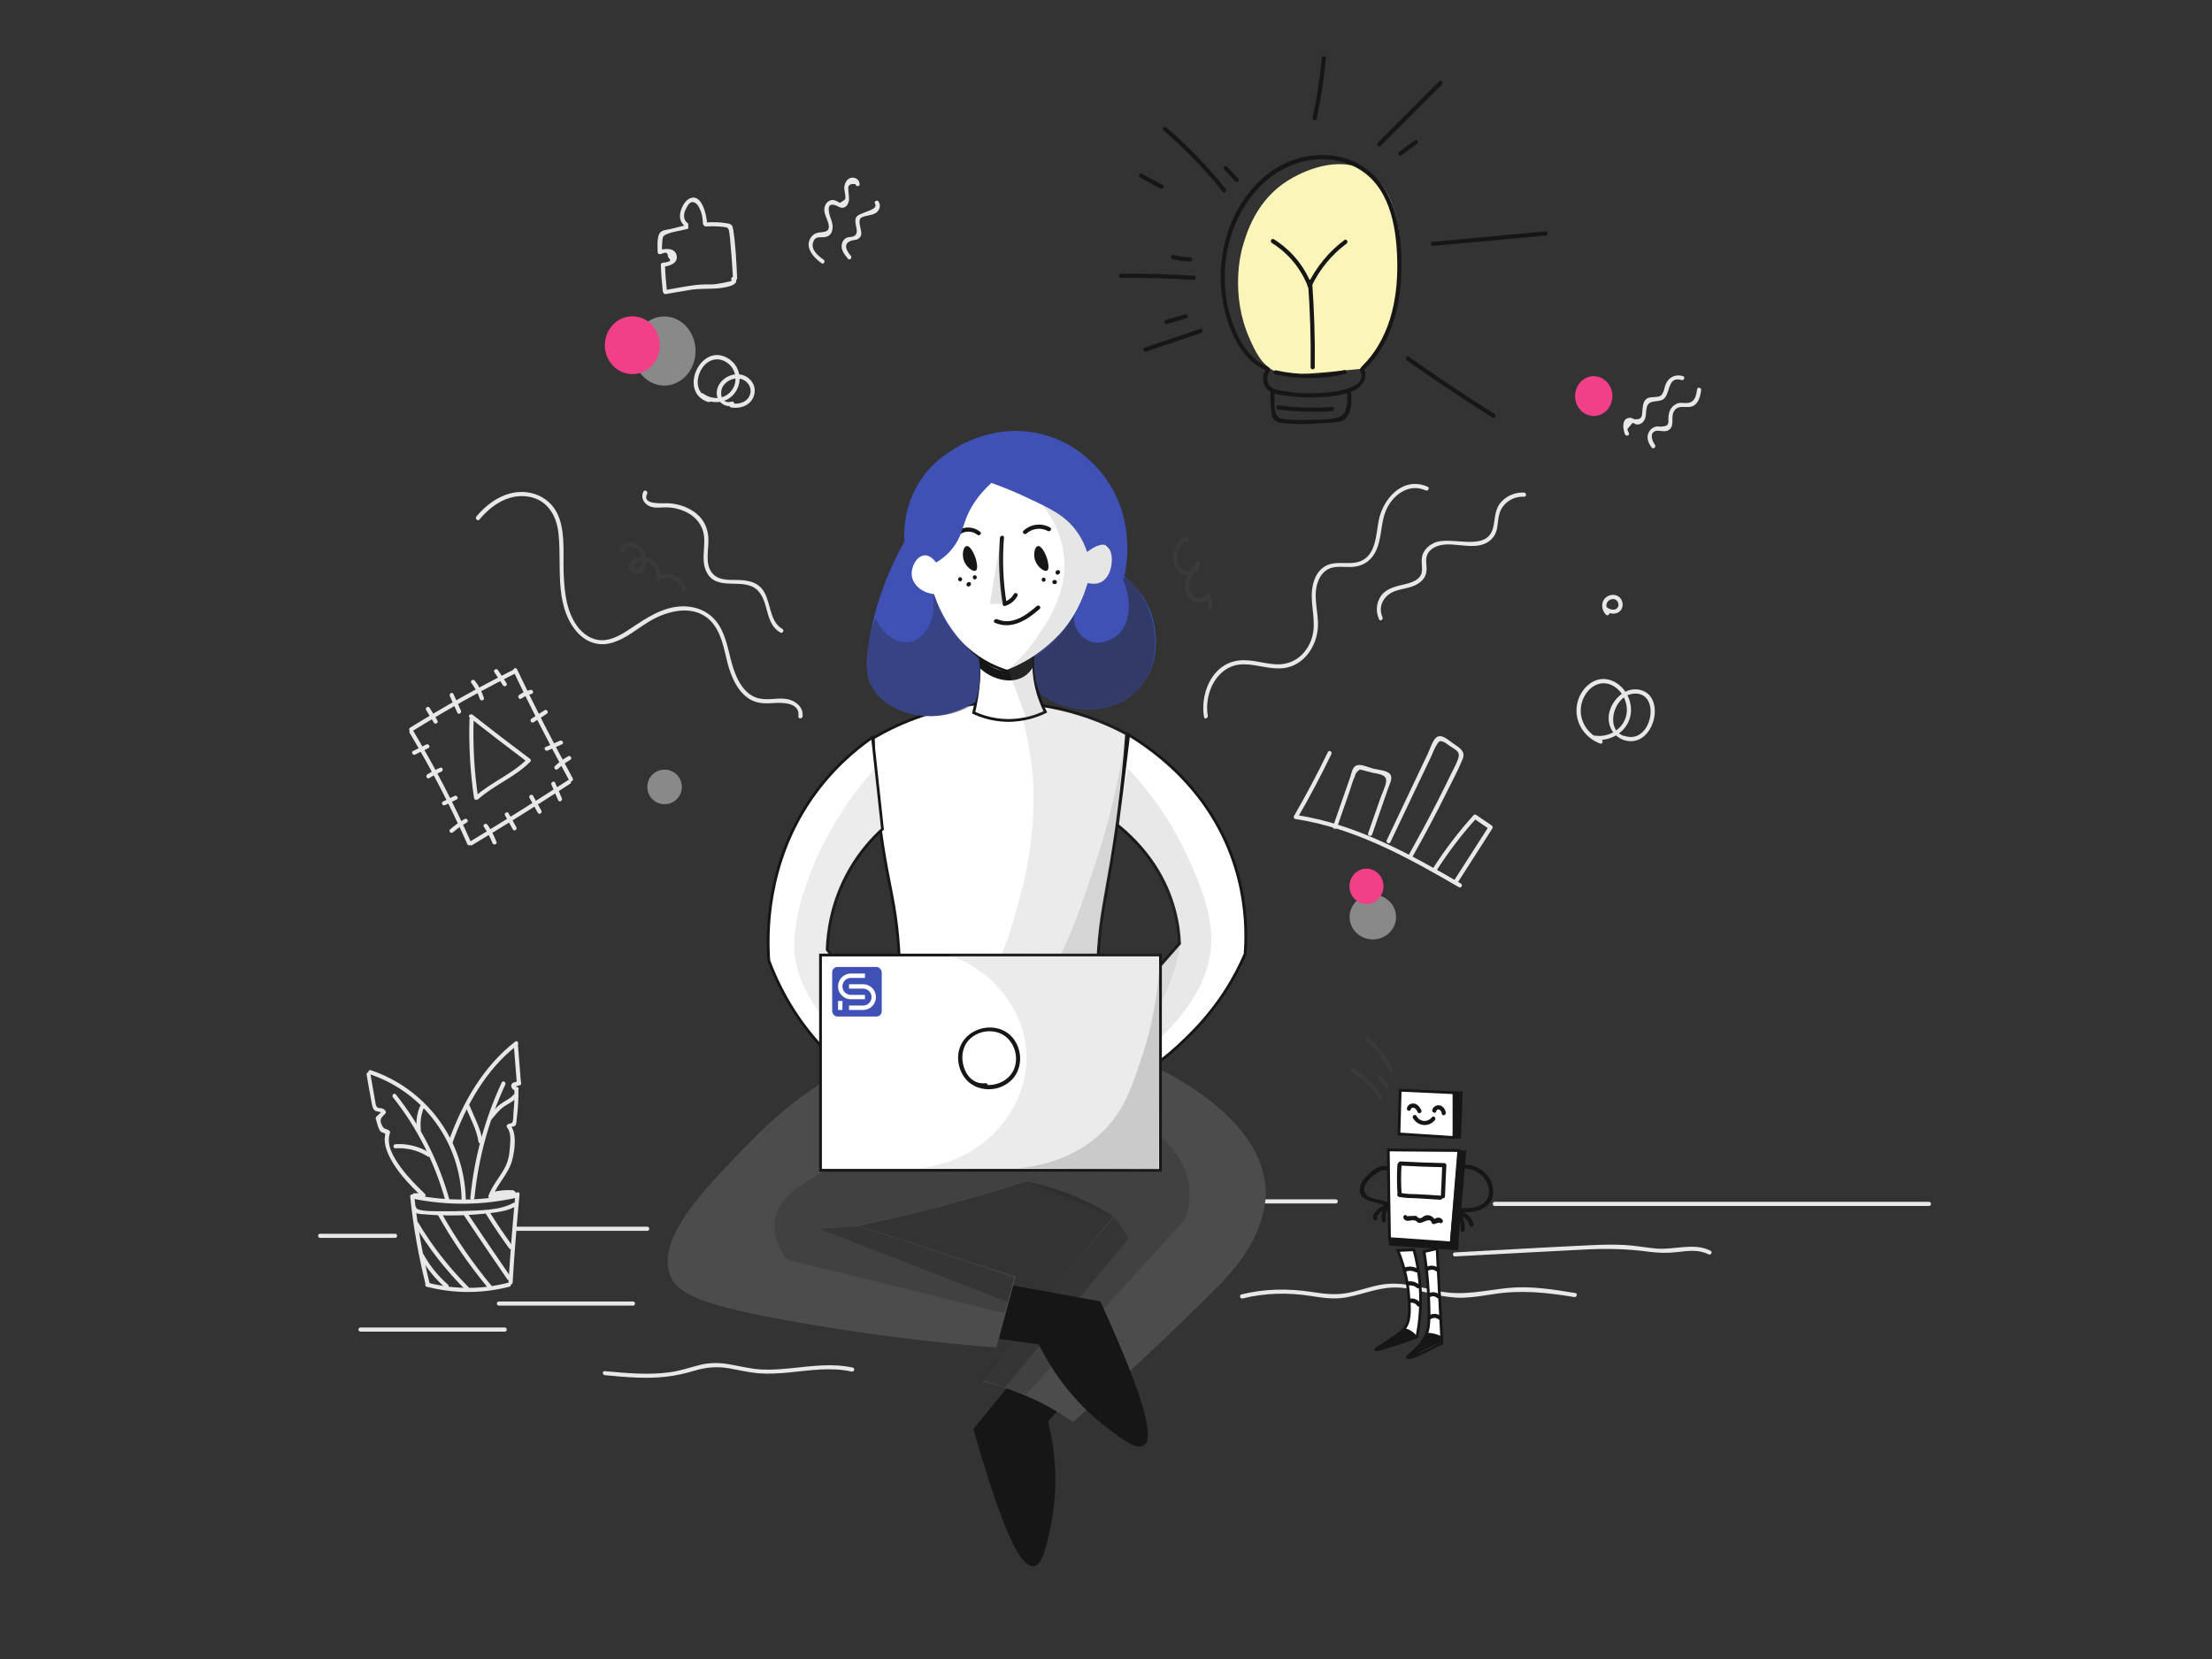 <?xml version="1.0" encoding="UTF-8" standalone="no"?>
<svg
   version="1.1"
   x="0px"
   y="0px"
   viewBox="0 0 1600 1200"
   style="enable-background:new 0 0 1600 1200;"
   xml:space="preserve"
   width="1600px"
   height="1200px"
   id="svg54669"
   sodipodi:docname="pixeltrue-idea.svg"
   inkscape:version="1.2.2 (b0a84865, 2022-12-01)"
   xmlns:inkscape="http://www.inkscape.org/namespaces/inkscape"
   xmlns:sodipodi="http://sodipodi.sourceforge.net/DTD/sodipodi-0.dtd"
   xmlns="http://www.w3.org/2000/svg"
   xmlns:svg="http://www.w3.org/2000/svg"><rect x="0" y="0" width="1600" height="1200" fill="#333333" stroke="none"/><defs
   id="defs54673">
	
	
	
	
	
	
	
	
	
	
	
	
	
	
	
	
	
	
	
	
	
	

	
	
	
	
	
	
	
	
	
	
	
	
<inkscape:path-effect
   effect="fillet_chamfer"
   id="path-effect15086"
   is_visible="true"
   lpeversion="1"
   nodesatellites_param="F,0,0,1,0,0,0,1 @ F,0,0,1,0,13.494,0,1 @ F,0,0,1,0,13.494,0,1 @ F,0,0,1,0,13.494,0,1"
   unit="px"
   method="auto"
   mode="F"
   radius="51"
   chamfer_steps="1"
   flexible="false"
   use_knot_distance="true"
   apply_no_radius="true"
   apply_with_radius="true"
   only_selected="false"
   hide_knots="false" /><inkscape:path-effect
   effect="fillet_chamfer"
   id="path-effect15086-3"
   is_visible="true"
   lpeversion="1"
   nodesatellites_param="F,0,0,1,0,0,0,1 @ F,0,0,1,0,13.494,0,1 @ F,0,0,1,0,13.494,0,1 @ F,0,0,1,0,13.494,0,1"
   unit="px"
   method="auto"
   mode="F"
   radius="51"
   chamfer_steps="1"
   flexible="false"
   use_knot_distance="true"
   apply_no_radius="true"
   apply_with_radius="true"
   only_selected="false"
   hide_knots="false" /></defs><sodipodi:namedview
   id="namedview54671"
   pagecolor="#ffffff"
   bordercolor="#000000"
   borderopacity="0.25"
   inkscape:showpageshadow="2"
   inkscape:pageopacity="0.0"
   inkscape:pagecheckerboard="0"
   inkscape:deskcolor="#d1d1d1"
   showgrid="false"
   inkscape:zoom="2.1552"
   inkscape:cx="683.69525"
   inkscape:cy="713.39087"
   inkscape:window-width="1496"
   inkscape:window-height="789"
   inkscape:window-x="294"
   inkscape:window-y="348"
   inkscape:window-maximized="0"
   inkscape:current-layer="svg54669" />

<path
   d="m 932.9,129.8 c -24.5,14.5 -31.5,39.5 -34.4,49.8 -0.7,2.5 -8.9,33.2 5.3,65.2 4.2,9.5 8.7,19.3 18.9,24 5.9,2.8 11.2,2.6 32,0.8 9.7,-0.8 20.2,-1.8 31.4,-3 7.9,-10.1 21.5,-30.3 25.5,-58.7 0.7,-5.3 8.9,-68.5 -25.5,-85.3 -22.5,-11.1 -49.6,5 -53.2,7.2 z"
   style="fill:#fcf5b9;fill-opacity:1"
   id="path53718" /><ellipse
   cx="480.5"
   cy="253.9"
   rx="22.6"
   ry="25"
   style="fill:#898989"
   id="ellipse53720" /><ellipse
   cx="993"
   cy="663.3"
   rx="16.8"
   ry="16.2"
   style="fill:#898989"
   id="ellipse53722" /><circle
   cx="480.7"
   cy="569.2"
   style="fill:#898989"
   id="ellipse53724"
   r="12.5" /><ellipse
   cx="457.4"
   cy="249.7"
   rx="19.9"
   ry="20.9"
   style="fill:#f24088;fill-opacity:1"
   id="ellipse53726" /><ellipse
   cx="988.4"
   cy="641.1"
   rx="12.3"
   ry="12.8"
   style="fill:#f24088;fill-opacity:1"
   id="ellipse53728" /><ellipse
   cx="1152.8"
   cy="286.5"
   rx="13.5"
   ry="14.4"
   style="fill:#f24088;fill-opacity:1"
   id="ellipse53730" /><g
   id="g53736">
		<g
   id="g53734">
			<path
   d="m 859.6,389.9 c -2.2,-3.5 -5.8,-0.2 -7.3,2.2 -3.1,5 -5.1,11.2 -2.8,16.9 1.7,4.3 5.9,7.9 10.8,7.2 4.5,-0.6 7.9,-4.3 7.8,-8.8 0,-1.2 -1.7,-2.1 -2.6,-1.1 -5.3,6.7 -11.8,16.2 -6.5,24.8 3.7,5.9 12.8,6.7 16.4,0.3 -0.9,-0.1 -1.8,-0.2 -2.7,-0.4 0.5,2.8 1,5.6 1.4,8.4 0.3,1.9 3.2,1.1 2.9,-0.8 -0.5,-2.8 -1,-5.6 -1.4,-8.4 -0.2,-1.3 -2.2,-1.4 -2.7,-0.4 -1.6,2.8 -5.2,3.8 -8.1,2.4 -3.2,-1.6 -4.6,-5.2 -4.6,-8.7 0,-5.8 4.1,-10.9 7.5,-15.2 -0.9,-0.4 -1.7,-0.7 -2.6,-1.1 0.1,3.8 -3.6,6.6 -7.3,5.8 -2.8,-0.6 -4.6,-3 -5.6,-5.6 -1,-2.7 -0.9,-5.4 -0.1,-8.1 0.1,-0.2 4.2,-9.1 4.8,-8.1 1.1,1.8 3.7,0.3 2.7,-1.3 z"
   style="fill:#3a3a3a"
   id="path53732" />
		</g>
	</g><g
   id="g53742">
		<g
   id="g53740">
			<path
   d="m 451.3,398.9 c 2.2,-6 9.5,-3.4 11.8,0.8 0.8,1.4 1.2,3 1.4,4.6 0.4,3 0.1,4.2 -2.5,6 -2.8,2.8 -3.5,1.7 -2,-3.3 0.7,-0.3 1.5,-0.6 2.2,-0.9 1.9,-0.5 4.1,-0.4 6,0.2 4.8,1.6 7.2,6.7 6.5,11.4 -0.2,1.2 1,2.4 2.2,1.7 6.5,-3.7 15.1,0.4 16.6,7.7 0.4,1.9 3.3,1.1 2.9,-0.8 -1.9,-9.2 -12.8,-14 -21,-9.4 0.7,0.6 1.5,1.1 2.2,1.7 1.3,-8.8 -5.4,-17 -14.7,-15.6 -3.2,0.5 -8,2.5 -8.4,6.3 -0.3,3.1 2.6,5.4 5.5,5.7 8.6,0.8 8.4,-11.7 5.6,-16.7 -3.8,-6.8 -14.3,-8.5 -17.3,-0.1 -0.6,1.7 2.3,2.5 3,0.7 z"
   style="fill:#3a3a3a"
   id="path53738" />
		</g>
	</g><g
   id="g53748">
		<g
   id="g53746">
			<path
   d="m 977.8,775.3 c 7.7,5.1 14.2,11.6 19.4,19.2 1.1,1.6 3.7,0.1 2.6,-1.5 -5.5,-8 -12.3,-14.8 -20.4,-20.2 -1.7,-1.2 -3.2,1.4 -1.6,2.5 z"
   style="fill:#3a3a3a"
   id="path53744" />
		</g>
	</g><g
   id="g53754">
		<g
   id="g53752">
			<path
   d="m 997.3,780.8 c 1.6,1.9 3.1,3.9 4.7,5.8 1.2,1.5 3.3,-0.6 2.1,-2.1 -1.6,-1.9 -3.1,-3.9 -4.7,-5.8 -1.2,-1.5 -3.3,0.7 -2.1,2.1 z"
   style="fill:#3a3a3a"
   id="path53750" />
		</g>
	</g><g
   id="g53760">
		<g
   id="g53758">
			<path
   d="m 988.1,752.8 c 6.9,6.4 12.6,13.7 17,22 0.9,1.7 3.5,0.2 2.6,-1.5 -4.5,-8.5 -10.4,-16.1 -17.5,-22.6 -1.4,-1.4 -3.5,0.8 -2.1,2.1 z"
   style="fill:#3a3a3a"
   id="path53756" />
		</g>
	</g>
<g
   id="background">
	<g
   id="g53767">
		<g
   id="g53765">
			<path
   d="M296.7,865.4c2.2,21.7,6,43.1,11.3,64.3c0.5,1.9,3.4,1.1,2.9-0.8c-5.2-20.9-9-42.1-11.2-63.5     C299.5,863.5,296.5,863.5,296.7,865.4L296.7,865.4z"
   style="fill:#E8E8E8;"
   id="path53763" />
		</g>
	</g>
	<g
   id="g53773">
		<g
   id="g53771">
			<path
   d="M308.6,930.7c19.7,5.1,40.2,5.1,59.9,0c1.9-0.5,1.1-3.4-0.8-2.9c-19.2,5-39.1,5-58.3,0     C307.6,927.3,306.8,930.2,308.6,930.7L308.6,930.7z"
   style="fill:#E8E8E8;"
   id="path53769" />
		</g>
	</g>
	<g
   id="g53779">
		<g
   id="g53777">
			<path
   d="M370.8,927.7c1.3-21.3,3-42.6,5-63.9c0.2-1.9-2.8-1.9-3,0c-2,21.3-3.7,42.6-5,63.9     C367.7,929.6,370.7,929.6,370.8,927.7L370.8,927.7z"
   style="fill:#E8E8E8;"
   id="path53775" />
		</g>
	</g>
	<g
   id="g53785">
		<g
   id="g53783">
			<path
   d="M298.4,867c24.9,5.1,50.5,4.9,75.4-0.7c1.9-0.4,1.1-3.3-0.8-2.9c-24.3,5.4-49.4,5.7-73.8,0.7     C297.3,863.7,296.5,866.6,298.4,867L298.4,867z"
   style="fill:#E8E8E8;"
   id="path53781" />
		</g>
	</g>
	<g
   id="g53791">
		<g
   id="g53789">
			<path
   d="M298.1,874.2c0.8,4.1,6,3.9,9.2,4.2c8.1,0.7,16.3,0.9,24.4,0.7c7.8-0.2,15.6-0.8,23.4-1.7     c6.2-0.8,12.2-1.6,17.7-4.7c1.7-0.9,0.2-3.5-1.5-2.6c-9.9,5.5-23.6,5.3-34.7,5.8c-5.5,0.2-11.1,0.3-16.6,0.2     c-2.9-0.1-18.4,0.6-19-2.7C300.6,871.5,297.8,872.3,298.1,874.2L298.1,874.2z"
   style="fill:#E8E8E8;"
   id="path53787" />
		</g>
	</g>
	<g
   id="g53797">
		<g
   id="g53795">
			<path
   d="M303.8,908.9c4.8,8.5,10.9,16,18.2,22.5c1.4,1.3,3.6-0.8,2.1-2.1c-7.2-6.3-13.1-13.6-17.7-21.9     C305.5,905.7,302.9,907.2,303.8,908.9L303.8,908.9z"
   style="fill:#E8E8E8;"
   id="path53793" />
		</g>
	</g>
	<g
   id="g53803">
		<g
   id="g53801">
			<path
   d="M299.9,885.8c10.2,17.2,22.6,33,36.8,47.2c1.4,1.4,3.5-0.8,2.1-2.1c-14-14-26.2-29.6-36.3-46.6     C301.5,882.7,298.9,884.2,299.9,885.8L299.9,885.8z"
   style="fill:#E8E8E8;"
   id="path53799" />
		</g>
	</g>
	<g
   id="g53809">
		<g
   id="g53807">
			<path
   d="M316.6,878.6c10.6,18.9,22.9,36.8,36.8,53.5c1.2,1.5,3.3-0.6,2.1-2.1c-13.7-16.5-25.9-34.2-36.3-52.9     C318.3,875.4,315.7,876.9,316.6,878.6L316.6,878.6z"
   style="fill:#E8E8E8;"
   id="path53805" />
		</g>
	</g>
	<g
   id="g53815">
		<g
   id="g53813">
			<path
   d="M335.7,879.3c10.3,15.4,20.7,30.7,31.2,46c1.1,1.6,3.7,0.1,2.6-1.5c-10.5-15.3-20.9-30.6-31.2-46     C337.2,876.2,334.6,877.7,335.7,879.3L335.7,879.3z"
   style="fill:#E8E8E8;"
   id="path53811" />
		</g>
	</g>
	<g
   id="g53821">
		<g
   id="g53819">
			<path
   d="M351.7,878.4c5.2,8.4,10.8,16.6,16.6,24.6c1.1,1.5,3.7,0,2.6-1.5c-5.8-8-11.4-16.2-16.6-24.6     C353.3,875.3,350.7,876.8,351.7,878.4L351.7,878.4z"
   style="fill:#E8E8E8;"
   id="path53817" />
		</g>
	</g>
	<g
   id="g53827">
		<g
   id="g53825">
			<path
   d="M265.2,777.4c1.2,6.9,2.4,13.9,3.7,20.8c0.4,1.9,0.7,3.9,2.3,5.1c1.1,0.9,4.7,0.8,5.4,1.8     c0.1-0.6,0.2-1.2,0.2-1.8c-1.5,1.5-3,3-4.6,4.4c-0.4,0.4-0.5,1-0.4,1.5c0.9,2.7,1.5,6.7,3.3,9c0.9,1.2,2.5,1,3.2,1.7     c0.6,0.6,0.4,0.2,0.1,2c-0.2,1.5-0.2,3.1,0,4.7c0.3,2.4,1,4.7,1.9,6.9c5.2,12.6,15.3,22.8,25,32.2c1.4,1.3,3.5-0.8,2.1-2.1     c-6.2-6-12.4-12.2-17.5-19.2c-5-6.9-10.9-16.2-7.8-25c0.2-0.5,0-1.2-0.4-1.5c-1.9-1.5-3.8-0.9-5.1-3.3c-2.5-4.5-1.1-6,2.1-9.1     c0.5-0.4,0.6-1.3,0.2-1.8c-0.8-1.2-1.4-1.6-2.7-2c-0.8-0.3-2,0-2.8-0.4c-1.7-0.9-1.7-3.1-2-4.7c-1.2-6.6-2.4-13.3-3.5-19.9     C267.7,774.7,264.8,775.5,265.2,777.4L265.2,777.4z"
   style="fill:#E8E8E8;"
   id="path53823" />
		</g>
	</g>
	<g
   id="g53833">
		<g
   id="g53831">
			<path
   d="M267.4,777c39,13,65.7,49.4,66.5,90.6c0,1.9,3,1.9,3,0c-0.8-42.5-28.4-80-68.7-93.5     C266.4,773.5,265.6,776.4,267.4,777L267.4,777z"
   style="fill:#E8E8E8;"
   id="path53829" />
		</g>
	</g>
	<g
   id="g53839">
		<g
   id="g53837">
			<path
   d="M327.3,826.6c9.7-26.9,24-52.9,46.9-70.6c1.5-1.2,0-3.8-1.5-2.6c-23.6,18.3-38.3,44.7-48.3,72.4     C323.8,827.6,326.7,828.4,327.3,826.6L327.3,826.6z"
   style="fill:#E8E8E8;"
   id="path53835" />
		</g>
	</g>
	<g
   id="g53845">
		<g
   id="g53843">
			<path
   d="M371.6,755.4c0.7,9.2,1.5,18.4,2.2,27.7c0.2,1.9,3.2,1.9,3,0c-0.7-9.2-1.5-18.4-2.2-27.7     C374.5,753.5,371.5,753.5,371.6,755.4L371.6,755.4z"
   style="fill:#E8E8E8;"
   id="path53841" />
		</g>
	</g>
	<g
   id="g53851">
		<g
   id="g53849">
			<path
   d="M375.1,782.1c-1.3,0.3-2.6,0.6-3.8,1c-1.9,0.5-1.1,3.4,0.8,2.9c1.3-0.3,2.6-0.6,3.8-1     C377.8,784.5,377,781.7,375.1,782.1L375.1,782.1z"
   style="fill:#E8E8E8;"
   id="path53847" />
		</g>
	</g>
	<g
   id="g53857">
		<g
   id="g53855">
			<path
   d="M369.8,785.8c0.4,1.9,2,3.1,3.8,3.3c0.8,0.1,1.5-0.7,1.5-1.5c0-0.9-0.7-1.4-1.5-1.5c0.3,0,0,0-0.1,0     c-0.1,0-0.3-0.1-0.1,0c-0.1-0.1-0.2-0.1-0.3-0.2c-0.2-0.1,0.2,0.2-0.1-0.1c-0.1-0.1-0.1-0.1-0.2-0.2c0.2,0.2,0,0,0-0.1     c-0.1-0.1-0.1-0.3-0.1-0.1c0-0.1-0.1-0.3-0.1-0.4c-0.2-0.8-1.1-1.3-1.8-1C370,784.2,369.6,785,369.8,785.8L369.8,785.8z"
   style="fill:#E8E8E8;"
   id="path53853" />
		</g>
	</g>
	<g
   id="g53863">
		<g
   id="g53861">
			<path
   d="M372.1,788c0.1,5.7-0.1,11.3-0.7,16.9c-0.2,1.8,0.1,6-1.1,7.4c-0.1,0.1-1.9,0.4-2.3,0.7     c-1.5,1.2,0.6,3.3,2.1,2.1c0.5-0.4,1.7,0,2.5-0.9c1.2-1.2,1-4,1.2-5.4c0.9-6.9,1.3-13.9,1.2-20.9     C375.1,786.1,372.1,786.1,372.1,788L372.1,788z"
   style="fill:#E8E8E8;"
   id="path53859" />
		</g>
	</g>
	<g
   id="g53869">
		<g
   id="g53867">
			<path
   d="M366.8,815.6c3.2,3.8,2.3,10.1,2,14.7c-0.4,5.3-1.3,10.2-3.9,14.8c-3.7,6.8-8.9,12.5-11.6,19.9     c-0.7,1.8,2.2,2.6,2.9,0.8c3.6-9.7,11.9-16.9,14.4-27.1c1.8-7.3,3.5-19-1.7-25.2C367.7,812.1,365.6,814.2,366.8,815.6     L366.8,815.6z"
   style="fill:#E8E8E8;"
   id="path53865" />
		</g>
	</g>
	<g
   id="g53875">
		<g
   id="g53873">
			<path
   d="M343.2,866.4c2.8-28.4,10.3-56.1,22.3-81.9c0.8-1.7-1.8-3.3-2.6-1.5c-12.2,26.4-19.9,54.5-22.7,83.5     C340,868.4,343,868.3,343.2,866.4L343.2,866.4z"
   style="fill:#E8E8E8;"
   id="path53871" />
		</g>
	</g>
	<g
   id="g53881">
		<g
   id="g53879">
			<path
   d="M284.2,793.7c17.5,22,30.3,47.3,37.8,74.3c0.5,1.9,3.4,1.1,2.9-0.8c-7.7-27.6-20.8-53.2-38.6-75.6     C285.1,790.1,283,792.2,284.2,793.7L284.2,793.7z"
   style="fill:#E8E8E8;"
   id="path53877" />
		</g>
	</g>
	<g
   id="g53887">
		<g
   id="g53885">
			<path
   d="M286.1,830.6c8.4-0.5,16.2,1.5,23.3,5.9c1.6,1,3.2-1.6,1.5-2.6c-7.5-4.6-16-6.8-24.8-6.3     C284.1,827.7,284.1,830.7,286.1,830.6L286.1,830.6z"
   style="fill:#E8E8E8;"
   id="path53883" />
		</g>
	</g>
	<g
   id="g53893">
		<g
   id="g53891">
			<path
   d="M304.4,817.2c-0.6-5.5,0.1-10.8,2.2-16c0.7-1.8-2.2-2.6-2.9-0.8c-2.2,5.4-2.9,11-2.3,16.8     C301.6,819.1,304.6,819.1,304.4,817.2L304.4,817.2z"
   style="fill:#E8E8E8;"
   id="path53889" />
		</g>
	</g>
	<g
   id="g53899">
		<g
   id="g53897">
			<path
   d="M336.8,800.6c3.3,8.1,8.1,16.7,9.3,25.3c0.3,1.9,3.2,1.1,2.9-0.8c-1.3-8.7-6.1-17.3-9.3-25.3     C339,798,336.1,798.8,336.8,800.6L336.8,800.6z"
   style="fill:#E8E8E8;"
   id="path53895" />
		</g>
	</g>
	<g
   id="g53905">
		<g
   id="g53903">
			<path
   d="M355.2,810.1c2.9-3.3,5.7-7.2,9.4-9.7c3.1-2.1,6.5-3.5,8.9-6.4c1.2-1.5-0.9-3.6-2.1-2.1     c-2.6,3.1-6.4,4.4-9.5,6.8c-3.4,2.6-6,6.1-8.8,9.3C351.8,809.5,353.9,811.6,355.2,810.1L355.2,810.1z"
   style="fill:#E8E8E8;"
   id="path53901" />
		</g>
	</g>
	<g
   id="g53911">
		<g
   id="g53909">
			<path
   d="M356.2,865.4c4.8-1.3,9.7-1.8,14.7-1.5c1.9,0.1,1.9-2.9,0-3c-5.3-0.3-10.4,0.2-15.5,1.6     C353.6,863,354.3,865.9,356.2,865.4L356.2,865.4z"
   style="fill:#E8E8E8;"
   id="path53907" />
		</g>
	</g>
	<g
   id="g53917">
		<g
   id="g53915">
			<path
   d="M355.8,866.6c5.6,0.5,11-0.2,16.4-1.9c1.8-0.6,1-3.5-0.8-2.9c-5.1,1.6-10.3,2.2-15.6,1.8     C353.9,863.5,353.9,866.5,355.8,866.6L355.8,866.6z"
   style="fill:#E8E8E8;"
   id="path53913" />
		</g>
	</g>
	<g
   id="g53923">
		<g
   id="g53921">
			<path
   d="M299.7,866.1c1.3,0,2.5,0,3.8,0c1.9,0,1.9-3,0-3c-1.3,0-2.5,0-3.8,0C297.8,863.1,297.8,866.1,299.7,866.1     L299.7,866.1z"
   style="fill:#E8E8E8;"
   id="path53919" />
		</g>
	</g>
	<g
   id="g53929">
		<g
   id="g53927">
			<path
   d="M373,890.3c31.7,0,63.5,0,95.2,0c1.9,0,1.9-3,0-3c-31.7,0-63.5,0-95.2,0C371.1,887.3,371.1,890.3,373,890.3     L373,890.3z"
   style="fill:#E8E8E8;"
   id="path53925" />
		</g>
	</g>
	<g
   id="g53935">
		<g
   id="g53933">
			<path
   d="M909.6,870.5c18.9,0,37.7,0,56.6,0c1.9,0,1.9-3,0-3c-18.9,0-37.7,0-56.6,0     C907.7,867.5,907.7,870.5,909.6,870.5L909.6,870.5z"
   style="fill:#E8E8E8;"
   id="path53931" />
		</g>
	</g>
	<g
   id="g53941">
		<g
   id="g53939">
			<path
   d="M1081.2,872.3c81.5,0,163,0,244.5,0c23.2,0,46.4,0,69.6,0c1.9,0,1.9-3,0-3c-81.5,0-163,0-244.5,0     c-23.2,0-46.4,0-69.6,0C1079.3,869.3,1079.3,872.3,1081.2,872.3L1081.2,872.3z"
   style="fill:#E8E8E8;"
   id="path53937" />
		</g>
	</g>
	<g
   id="g53947">
		<g
   id="g53945">
			<path
   d="M960.5,544c-7.6,15.7-15.8,31.1-24.5,46.2c-0.4,0.8-0.1,2.1,0.9,2.2c42.9,6.5,81.3,27.8,118.3,49.3     c1.7,1,3.2-1.6,1.5-2.6c-37.3-21.6-75.9-43-119.1-49.6c0.3,0.7,0.6,1.5,0.9,2.2c8.8-15.1,16.9-30.5,24.5-46.2     C963.9,543.8,961.4,542.2,960.5,544L960.5,544z"
   style="fill:#E8E8E8;"
   id="path53943" />
		</g>
	</g>
	<g
   id="g53953">
		<g
   id="g53951">
			<path
   d="M967.1,598.5c3-8.6,6-17.3,9-25.9c1.3-3.6,2.2-7.6,3.9-11.1c0.4-2.1,1.7-3.7,3.7-4.9     c1.2,0.3,2.4,0.6,3.6,0.9c1.8,0.5,3.6,0.9,5.3,1.4c4.1,1,10.7,1,10,6.5c-0.5,3.9-2.8,8.1-4.1,11.9c-3,8.5-5.9,17-8.9,25.5     c-0.6,1.8,2.3,2.6,2.9,0.8c3.9-11.2,7.8-22.5,11.7-33.7c0.9-2.6,3.4-7,1.4-9.8c-2.2-3-8.8-3.2-12.2-4.1     c-3.3-0.8-9.1-3.8-12.5-2.2c-2.9,1.3-3.5,6.3-4.4,8.8c-4.1,11.7-8.2,23.5-12.3,35.2C963.6,599.5,966.5,600.3,967.1,598.5     L967.1,598.5z"
   style="fill:#E8E8E8;"
   id="path53949" />
		</g>
	</g>
	<g
   id="g53959">
		<g
   id="g53957">
			<path
   d="M1005.7,609.2c6.4-13.5,12.9-27.1,19.3-40.6c3.2-6.8,6.4-13.5,9.7-20.3c1.5-3.1,2.7-6.8,4.6-9.7     c1.6-2.5,2-3.1,4.8-2c1.5,0.6,3.3,2.1,4.6,3c1.7,1.2,4.4,2.5,5.6,4.1c1.5,1.9,0.9,3.9,0,6.3c-1.2,3.2-3,6.3-4.5,9.4     c-3.3,6.8-6.6,13.6-10.1,20.4c-6.6,12.9-13.5,25.7-20.6,38.4c-1,1.7,1.6,3.2,2.6,1.5c8.7-15.4,17-31,24.8-46.8     c3.9-7.8,8.2-15.8,11.5-23.9c2.3-5.9-2.7-8.3-7.1-11.4c-3.5-2.4-9-7.9-12.8-3.4c-2.4,2.8-3.7,7.5-5.3,10.9     c-2,4.1-3.9,8.2-5.9,12.4c-8,16.8-16,33.6-23.9,50.4C1002.3,609.4,1004.9,611,1005.7,609.2L1005.7,609.2z"
   style="fill:#E8E8E8;"
   id="path53955" />
		</g>
	</g>
	<g
   id="g53965">
		<g
   id="g53963">
			<path
   d="M1038.9,630c8.6-13.5,18.3-26.3,29-38.1c-0.6,0.1-1.2,0.2-1.8,0.2c3.8,2.6,7.5,5.1,11.3,7.7     c-0.2-0.7-0.4-1.4-0.5-2.1c-8.5,13.3-17,26.5-25.5,39.8c-1,1.6,1.5,3.1,2.6,1.5c8.5-13.3,17-26.5,25.5-39.8     c0.5-0.7,0.1-1.6-0.5-2.1c-3.8-2.6-7.5-5.1-11.3-7.7c-0.5-0.4-1.4-0.2-1.8,0.2c-10.9,12.1-20.8,25-29.5,38.7     C1035.3,630.2,1037.9,631.7,1038.9,630L1038.9,630z"
   style="fill:#E8E8E8;"
   id="path53961" />
		</g>
	</g>
	<g
   id="g53971">
		<g
   id="g53969">
			<path
   d="M1158.2,534.9c-10-3.8-16.3-13.8-14.5-24.5c1.8-10.9,12.5-20.6,23.5-14.1c7.6,4.5,11.5,14.7,8.6,23     c-3,8.9-12.8,14.2-21.9,12.8c-1.9-0.3-2.7,2.6-0.8,2.9c10.7,1.6,22-4.3,25.6-14.9c3.6-10.6-2.2-23.4-12.6-27.7     c-12.2-5-23.3,5.5-25.4,17.2c-2.2,12.4,5.1,23.8,16.6,28.2C1159.2,538.5,1160,535.6,1158.2,534.9L1158.2,534.9z"
   style="fill:#E8E8E8;"
   id="path53967" />
		</g>
	</g>
	<g
   id="g53977">
		<g
   id="g53975">
			<path
   d="M1178.7,533c-19.9-0.6-12.4-32.5,5.2-31.3c17.6,1.3,10.4,37.2-8.9,30.6c-1.8-0.6-2.6,2.3-0.8,2.9     c22.3,7.6,32.3-33,11-36.4c-10.4-1.7-19.8,8.1-21.4,17.8c-1.6,9.6,4.9,19,14.9,19.3C1180.6,536.1,1180.6,533.1,1178.7,533     L1178.7,533z"
   style="fill:#E8E8E8;"
   id="path53973" />
		</g>
	</g>
	<g
   id="g53983">
		<g
   id="g53981">
			<path
   d="M1163.8,442.5c-1.7-1.8-2.5-4.7-1.2-6.9c1.3-2.1,4.5-3.1,6.5-1.5c1.8,1.4,2.2,4.4,0.5,5.9     c-2,1.8-5.2,0.9-7.1-0.6c-1.5-1.2-3.6,0.9-2.1,2.1c3.1,2.4,7.9,3.6,11.2,0.7c3-2.7,2.7-7.7-0.3-10.3c-3.1-2.7-8-1.9-10.6,1.1     c-2.9,3.4-2.1,8.5,0.9,11.6C1163,446,1165.1,443.9,1163.8,442.5L1163.8,442.5z"
   style="fill:#E8E8E8;"
   id="path53979" />
		</g>
	</g>
	<g
   id="g53989">
		<g
   id="g53987">
			<path
   d="M873.6,517.8c-2.8-17,7.1-37.5,26.3-37.3c9.8,0.1,19.3,4.1,29.2,2.7c7-1,13-5,17.2-10.5     c4.2-5.5,6.6-12.4,7-19.3c0.5-10.2-3.4-20.6-0.6-30.7c1.4-5.1,4.4-9.8,9.5-11.7c4.9-1.7,10.2-0.7,15.3-0.9     c7.4-0.3,13.2-3.5,16.9-10c5.2-9.1,4-20,7.6-29.6c4.3-11.6,16.4-21.5,29.2-15.8c1.7,0.8,3.3-1.8,1.5-2.6     c-17.4-7.8-31.9,7.9-35.3,23.7c-2.2,10.3-1.8,26.3-14.1,30.4c-8.6,2.9-18.3-1.6-26.2,4.3c-6.5,4.8-8.4,13.6-8.3,21.3     c0.3,11.3,3.8,22.3-1.2,33.1c-4.6,10.2-13.7,16.3-25,15.6c-10-0.6-19.9-4.7-30-2.1c-17.1,4.3-24.4,24.5-21.7,40.3     C871.1,520.4,874,519.6,873.6,517.8L873.6,517.8z"
   style="fill:#E8E8E8;"
   id="path53985" />
		</g>
	</g>
	<g
   id="g53995">
		<g
   id="g53993">
			<path
   d="M1000,446.5c-3.7-8.4,1.4-16.4,9.5-19.1c5.9-2,12.4-2.1,17.5-6.1c4-3.1,5.3-7,4.8-12     c-0.5-4.7-0.5-8.4,3.2-11.6c3.1-2.7,7.2-3.7,11.2-3.9c11-0.4,26.1,5.2,34.1-5.5c3.7-5,2.6-11.2,4.3-16.8     c2.3-7.8,9.8-12.6,17.8-12.2c1.9,0.1,1.9-2.9,0-3c-6.1-0.3-12,2-16.2,6.4c-5.2,5.5-4.5,11.7-6.1,18.6c-4.3,18.9-30.6,5.6-43,11.5     c-4.6,2.2-8.3,6.1-8.7,11.3c-0.5,6.1,2.3,11.1-3.9,15.3c-3.3,2.2-7.1,2.9-10.9,3.8c-6.3,1.5-12.5,3.4-15.7,9.5     c-2.6,4.8-2.6,10.3-0.4,15.2C998.2,449.8,1000.7,448.2,1000,446.5L1000,446.5z"
   style="fill:#E8E8E8;"
   id="path53991" />
		</g>
	</g>
	<g
   id="g54001">
		<g
   id="g53999">
			<path
   d="M1178.2,313.3c-0.4-0.9-0.8-1.9-1.1-2.9c1.3-1.5,2.5-3,3.8-4.5c0.4-0.1,2.2,1.1,2.8,1.1     c1.5,0.2,2.8-0.2,4-1.1c3.7-2.9,2.4-7.5,3.5-11.4c1.8-6.7,9.7-2.1,13.3-7.1c3.6-4.9,2.3-15.3,11.9-12.5c1.9,0.5,2.7-2.4,0.8-2.9     c-5.5-1.6-10.5,1-12.5,6.3c-0.6,1.5-0.8,3.2-1.4,4.7c-1.3,3.5-2.7,4-6.5,4.2c-2.8,0.2-5,0-6.9,2.4c-1.6,2.1-1.6,4.8-1.9,7.3     c-0.3,3.7,0,6.8-5.5,6.4c-1.1-0.1-2-1.1-3.2-1.1c-6.6-0.1-5.5,8-3.9,11.9C1176,315.9,1179,315.1,1178.2,313.3L1178.2,313.3z"
   style="fill:#E8E8E8;"
   id="path53997" />
		</g>
	</g>
	<g
   id="g54007">
		<g
   id="g54005">
			<path
   d="M1197,321.6c-1.6-2.1-4.3-8.2,0.4-9.8c1.7-0.6,3.9,0.1,5.7,0.1c1.6,0,3,0,4.3-1.1c4-3.2,1.1-8.9,3.2-12.9     c3.4-6.5,10.2-1.4,15-4.8c3.4-2.4,4.3-7,4.9-10.8c0.3-1.9-2.6-2.7-2.9-0.8c-0.7,4.5-1.5,9.5-7.1,10c-2.9,0.3-5.1-0.7-7.8,0.6     c-4.4,2.1-5.8,6-5.9,10.5c-0.1,3.8,0.8,5.7-5.6,6c-0.8,0-1.6-0.2-2.4-0.2c-2.3,0.2-4.3,1.4-5.6,3.3c-2.8,4-1.2,8.6,1.6,12.1     C1196.1,325.3,1198.2,323.1,1197,321.6L1197,321.6z"
   style="fill:#E8E8E8;"
   id="path54003" />
		</g>
	</g>
	<g
   id="g54013">
		<g
   id="g54011">
			<path
   d="M346.8,375.8c8.3-10,20.1-18.2,33.7-16.8c14.8,1.5,22.1,13.3,23.5,27.1c2.4,22.9-3.2,50.3,12.3,69.8     c6.1,7.7,15.2,11.8,25,9.4c11.8-2.8,21-12.1,31.5-17.6c12.4-6.5,29.5-10,40.7,0.9c8.2,8,10,20.2,12.7,30.8     c2.5,9.6,6.8,20.2,15.4,25.9c5.2,3.4,10.9,3.7,16.9,3.3c6.7-0.5,20.4-0.9,19,9.6c-0.2,1.9,2.8,1.9,3,0c0.5-4.1-1.4-7.4-4.7-9.8     c-5.2-3.8-11.2-3.2-17.3-2.8c-6.9,0.5-12.8-0.1-18.1-5c-4.8-4.4-7.7-10.6-9.8-16.7c-3.5-10.5-4.5-22-10.5-31.6     c-5.9-9.5-16.1-14.1-27.1-13.7c-13.9,0.5-25.6,8.5-36.7,15.9c-5.3,3.5-11,7.2-17.5,8.3c-7.8,1.3-14.7-2.1-19.7-7.9     c-9.4-11-10.9-26.7-11.4-40.5c-0.5-12.9,1.2-26.9-3.1-39.4c-3.9-11.4-13.8-18.5-25.7-19.1c-13.8-0.7-25.9,7.6-34.4,17.8     C343.4,375.2,345.5,377.3,346.8,375.8L346.8,375.8z"
   style="fill:#E8E8E8;"
   id="path54009" />
		</g>
	</g>
	<g
   id="g54019">
		<g
   id="g54017">
			<path
   d="M296.3,530.1c15.6,26,29.5,52.9,41.8,80.6c0.8,1.8,3.4,0.2,2.6-1.5c-12.3-27.7-26.3-54.6-41.8-80.6     C297.9,526.9,295.3,528.4,296.3,530.1L296.3,530.1z"
   style="fill:#E8E8E8;"
   id="path54015" />
		</g>
	</g>
	<g
   id="g54025">
		<g
   id="g54023">
			<path
   d="M298.2,528.9c24.3-15.1,49.3-29.2,75-42c1.7-0.9,0.2-3.5-1.5-2.6c-25.6,12.8-50.6,26.9-75,42     C295,527.4,296.5,530,298.2,528.9L298.2,528.9z"
   style="fill:#E8E8E8;"
   id="path54021" />
		</g>
	</g>
	<g
   id="g54031">
		<g
   id="g54029">
			<path
   d="M371.4,485.6c12.7,26.7,26.1,53,40.3,78.9c0.9,1.7,3.5,0.2,2.6-1.5c-14.2-25.9-27.7-52.2-40.3-78.9     C373.1,482.3,370.6,483.8,371.4,485.6L371.4,485.6z"
   style="fill:#E8E8E8;"
   id="path54027" />
		</g>
	</g>
	<g
   id="g54037">
		<g
   id="g54035">
			<path
   d="M341.5,611.3c23.9-14.4,47.5-29.2,70.9-44.4c1.6-1,0.1-3.6-1.5-2.6c-23.4,15.2-47,30-70.9,44.4     C338.4,609.7,339.9,612.3,341.5,611.3L341.5,611.3z"
   style="fill:#E8E8E8;"
   id="path54033" />
		</g>
	</g>
	<g
   id="g54043">
		<g
   id="g54041">
			<path
   d="M339.6,520.1c-0.6,19.2,0.5,38.3,3.3,57.3c0.3,1.9,3.2,1.1,2.9-0.8c-2.8-18.7-3.8-37.6-3.2-56.5     C342.7,518.2,339.7,518.2,339.6,520.1L339.6,520.1z"
   style="fill:#E8E8E8;"
   id="path54039" />
		</g>
	</g>
	<g
   id="g54049">
		<g
   id="g54047">
			<path
   d="M339.7,519.1c13.9,10.9,27.8,21.6,41.9,32.2c1.5,1.2,3-1.4,1.5-2.6c-13.9-10.4-27.7-21-41.3-31.7     C340.3,515.8,338.2,517.9,339.7,519.1L339.7,519.1z"
   style="fill:#E8E8E8;"
   id="path54045" />
		</g>
	</g>
	<g
   id="g54055">
		<g
   id="g54053">
			<path
   d="M346,578c11.5-10.3,26.5-15.8,37.4-26.9c1.4-1.4-0.8-3.5-2.1-2.1c-10.9,11-25.8,16.6-37.4,26.9     C342.4,577.1,344.6,579.2,346,578L346,578z"
   style="fill:#E8E8E8;"
   id="path54051" />
		</g>
	</g>
	<g
   id="g54061">
		<g
   id="g54059">
			<path
   d="M300.3,545.8c3.2-1.6,6.4-3.1,9.6-4.7c1.7-0.8,0.2-3.4-1.5-2.6c-3.2,1.6-6.4,3.1-9.6,4.7     C297.1,544.1,298.6,546.6,300.3,545.8L300.3,545.8z"
   style="fill:#E8E8E8;"
   id="path54057" />
		</g>
	</g>
	<g
   id="g54067">
		<g
   id="g54065">
			<path
   d="M310.6,562.8c2.7-1.8,5.6-3.3,8.6-4.6c1.8-0.7,1-3.6-0.8-2.9c-3.3,1.4-6.4,3-9.4,4.9     C307.5,561.3,309,563.9,310.6,562.8L310.6,562.8z"
   style="fill:#E8E8E8;"
   id="path54063" />
		</g>
	</g>
	<g
   id="g54073">
		<g
   id="g54071">
			<path
   d="M321.9,582.4c2.8-1.4,5.6-2.8,8.4-4.1c1.7-0.9,0.2-3.4-1.5-2.6c-2.8,1.4-5.6,2.8-8.4,4.1     C318.7,580.6,320.2,583.2,321.9,582.4L321.9,582.4z"
   style="fill:#E8E8E8;"
   id="path54069" />
		</g>
	</g>
	<g
   id="g54079">
		<g
   id="g54077">
			<path
   d="M327.7,602c3.1-2.7,6.3-5,9.9-7c1.7-1,0.2-3.5-1.5-2.6c-3.7,2.1-7.2,4.6-10.5,7.5     C324.1,601.2,326.2,603.3,327.7,602L327.7,602z"
   style="fill:#E8E8E8;"
   id="path54075" />
		</g>
	</g>
	<g
   id="g54085">
		<g
   id="g54083">
			<path
   d="M377.1,505.3c2.3-1.6,4.7-2.7,7.4-3.4c1.9-0.5,1.1-3.3-0.8-2.9c-2.9,0.7-5.7,1.9-8.2,3.7     C374,503.8,375.5,506.4,377.1,505.3L377.1,505.3z"
   style="fill:#E8E8E8;"
   id="path54081" />
		</g>
	</g>
	<g
   id="g54091">
		<g
   id="g54089">
			<path
   d="M386,522.4c3.2-2,6.4-4,9.5-6.1c1.6-1,0.1-3.6-1.5-2.6c-3.2,2-6.4,4-9.5,6.1     C382.8,520.9,384.3,523.5,386,522.4L386,522.4z"
   style="fill:#E8E8E8;"
   id="path54087" />
		</g>
	</g>
	<g
   id="g54097">
		<g
   id="g54095">
			<path
   d="M396.2,542.9c3.4-1.5,6.9-3,10.3-4.5c1.8-0.8,0.2-3.4-1.5-2.6c-3.4,1.5-6.9,3-10.3,4.5     C392.9,541.1,394.5,543.7,396.2,542.9L396.2,542.9z"
   style="fill:#E8E8E8;"
   id="path54093" />
		</g>
	</g>
	<g
   id="g54103">
		<g
   id="g54101">
			<path
   d="M403.5,556.3c2.7-2.6,5.7-4.8,9-6.7c1.7-0.9,0.2-3.5-1.5-2.6c-3.5,2-6.7,4.3-9.6,7.1     C400,555.5,402.1,557.6,403.5,556.3L403.5,556.3z"
   style="fill:#E8E8E8;"
   id="path54099" />
		</g>
	</g>
	<g
   id="g54109">
		<g
   id="g54107">
			<path
   d="M350,598.1c2.5,3.7,4.6,7.6,6.2,11.7c0.7,1.8,3.6,1,2.9-0.8c-1.7-4.4-3.8-8.6-6.5-12.5     C351.5,595,348.9,596.5,350,598.1L350,598.1z"
   style="fill:#E8E8E8;"
   id="path54105" />
		</g>
	</g>
	<g
   id="g54115">
		<g
   id="g54113">
			<path
   d="M365.3,589.8c1.9,3.4,3.7,6.7,5.6,10.1c0.9,1.7,3.5,0.2,2.6-1.5c-1.9-3.4-3.7-6.7-5.6-10.1     C367,586.6,364.4,588.1,365.3,589.8L365.3,589.8z"
   style="fill:#E8E8E8;"
   id="path54111" />
		</g>
	</g>
	<g
   id="g54121">
		<g
   id="g54119">
			<path
   d="M383,577.1c2,3.6,4,7.2,6,10.8c0.9,1.7,3.5,0.2,2.6-1.5c-2-3.6-4-7.2-6-10.8     C384.7,573.9,382.1,575.4,383,577.1L383,577.1z"
   style="fill:#E8E8E8;"
   id="path54117" />
		</g>
	</g>
	<g
   id="g54127">
		<g
   id="g54125">
			<path
   d="M398.9,567.6c1.6,3.8,3.2,7.6,4.9,11.3c0.8,1.8,3.3,0.2,2.6-1.5c-1.6-3.8-3.2-7.6-4.9-11.3     C400.7,564.4,398.1,565.9,398.9,567.6L398.9,567.6z"
   style="fill:#E8E8E8;"
   id="path54123" />
		</g>
	</g>
	<g
   id="g54133">
		<g
   id="g54131">
			<path
   d="M308.2,513.5c1.9,3.1,3.7,6.2,5.6,9.2c1,1.7,3.6,0.1,2.6-1.5c-1.9-3.1-3.7-6.2-5.6-9.2     C309.8,510.4,307.2,511.9,308.2,513.5L308.2,513.5z"
   style="fill:#E8E8E8;"
   id="path54129" />
		</g>
	</g>
	<g
   id="g54139">
		<g
   id="g54137">
			<path
   d="M325.4,503.5c1.8,4,3.6,8,5.4,12c0.8,1.8,3.4,0.2,2.6-1.5c-1.8-4-3.6-8-5.4-12     C327.1,500.2,324.6,501.7,325.4,503.5L325.4,503.5z"
   style="fill:#E8E8E8;"
   id="path54135" />
		</g>
	</g>
	<g
   id="g54145">
		<g
   id="g54143">
			<path
   d="M340.9,493.9c2.7,3.6,4.8,7.5,6.2,11.7c0.6,1.8,3.5,1,2.9-0.8c-1.5-4.5-3.6-8.7-6.5-12.4     C342.4,490.9,339.8,492.3,340.9,493.9L340.9,493.9z"
   style="fill:#E8E8E8;"
   id="path54141" />
		</g>
	</g>
	<g
   id="g54151">
		<g
   id="g54149">
			<path
   d="M357.6,486.2c2.1,3.2,4.1,6.3,6.2,9.5c1,1.6,3.6,0.1,2.6-1.5c-2.1-3.2-4.1-6.3-6.2-9.5     C359.1,483.1,356.5,484.6,357.6,486.2L357.6,486.2z"
   style="fill:#E8E8E8;"
   id="path54147" />
		</g>
	</g>
	<g
   id="g54157">
		<g
   id="g54155">
			<path
   d="M513.1,287.9c-9.7-3-10.2-13.3-5.6-21c4.5-7.5,13.2-9.5,20-3.3c5.6,5.2,6.1,14.1,0.9,19.8     c-5.2,5.8-13.7,5.7-19.7,1.3c-1.5-1.2-3,1.4-1.5,2.6c7.6,5.6,18.7,4.7,24.4-3.2c5.9-8,3.8-19.2-4.5-24.6     c-20-12.9-37.2,24.3-14.8,31.3C514.2,291.4,515,288.5,513.1,287.9L513.1,287.9z"
   style="fill:#E8E8E8;"
   id="path54153" />
		</g>
	</g>
	<g
   id="g54163">
		<g
   id="g54161">
			<path
   d="M529.2,290.5c-7.5,2.3-9.3-6.7-6-11.5c2.7-3.9,8-6.2,12.8-4.9c4.6,1.2,7.9,5.9,6.7,10.6     c-1.5,5.9-7.7,8-13.2,7.1c-1.9-0.3-2.7,2.6-0.8,2.9c7.4,1.3,15.4-1.9,17-9.9c1.4-6.9-4-13.2-10.7-14c-7.4-0.9-15.5,4.5-16.5,12.1     c-0.9,6.6,5.1,12.5,11.7,10.4C531.9,292.8,531.1,289.9,529.2,290.5L529.2,290.5z"
   style="fill:#E8E8E8;"
   id="path54159" />
		</g>
	</g>
	<g
   id="g54169">
		<g
   id="g54167">
			<path
   d="M465.4,355.6c-2.4,4.9,1,9.8,6,11.1c3.8,1,7.8,0.1,11.7,0.3c4.2,0.2,8.4,1.2,12.2,2.9     c8.4,3.8,13.8,10.7,14.1,20c0.3,7.8-2,15.9,1.4,23.3c7.2,15.6,27,3.7,37.2,13.8c8.5,8.5,5,24,16.4,30.5c1.7,1,3.2-1.6,1.5-2.6     c-10.2-5.8-7.8-20.9-15-29.3c-3.8-4.4-9.3-5.6-14.9-6c-6.8-0.4-15.6,1-20.6-4.8c-5.8-6.8-2.7-17-3-25c-0.2-6.3-2.3-12-6.7-16.5     c-3.9-3.9-9-6.6-14.3-8c-2.7-0.7-5.5-1.2-8.3-1.3c-3.6-0.2-19.2,1.6-15-6.9C468.9,355.4,466.3,353.9,465.4,355.6L465.4,355.6z"
   style="fill:#E8E8E8;"
   id="path54165" />
		</g>
	</g>
	<g
   id="g54175">
		<g
   id="g54173">
			<path
   d="M231.6,895.4c18.1,0,36.1,0,54.2,0c1.9,0,1.9-3,0-3c-18.1,0-36.1,0-54.2,0     C229.6,892.4,229.6,895.4,231.6,895.4L231.6,895.4z"
   style="fill:#E8E8E8;"
   id="path54171" />
		</g>
	</g>
	<g
   id="g54181">
		<g
   id="g54179">
			<path
   d="M260.8,963.2c34.8,0,69.5,0,104.3,0c1.9,0,1.9-3,0-3c-34.8,0-69.5,0-104.3,0     C258.8,960.2,258.8,963.2,260.8,963.2L260.8,963.2z"
   style="fill:#E8E8E8;"
   id="path54177" />
		</g>
	</g>
	<g
   id="g54187">
		<g
   id="g54185">
			<path
   d="M360.9,944.4c32.3,0,64.7,0,97,0c1.9,0,1.9-3,0-3c-32.3,0-64.7,0-97,0C358.9,941.4,358.9,944.4,360.9,944.4     L360.9,944.4z"
   style="fill:#E8E8E8;"
   id="path54183" />
		</g>
	</g>
	<g
   id="g54193">
		<g
   id="g54191">
			<path
   d="M898.8,939.2c16.3-4,32.7-4.4,49.3-1.8c7,1.1,14.1,2.2,21.2,1.6c6.9-0.6,13.6-2.7,20.3-4.5     c7.6-2.1,15.2-3.7,23.2-3.1c8.2,0.6,16.1,2.9,24.1,4.7c6.9,1.6,13.9,2.7,21,2.6c7.5-0.2,14.9-1.5,22.2-2.6     c20-3.2,38.8-1.2,58.6,2.1c1.9,0.3,2.7-2.6,0.8-2.9c-16-2.6-32.1-5.3-48.4-3.7c-17,1.7-32.8,5.9-50,2.4     c-14.4-2.9-28.1-7.4-42.9-4.6c-7.9,1.5-15.4,4.3-23.3,5.8c-8.8,1.7-17.3,0.7-26.1-0.7c-17.1-2.6-34-2.4-50.9,1.8     C896.2,936.8,897,939.7,898.8,939.2L898.8,939.2z"
   style="fill:#E8E8E8;"
   id="path54189" />
		</g>
	</g>
	<g
   id="g54199">
		<g
   id="g54197">
			<path
   d="M1052.4,908.8c31.4-1.7,62.8-3.4,94.2-5c15.5-0.8,30.5-0.5,45.9,1.6c6.9,0.9,13.5,1.1,20.4,0.3     c7.7-0.9,15.7-2.1,22.9,1.6c1.7,0.9,3.2-1.7,1.5-2.6c-12.2-6.2-26.3-0.4-39.4-1.6c-7.8-0.7-15.4-2.2-23.2-2.6     c-8.1-0.4-16.2-0.2-24.3,0.2c-32.7,1.5-65.4,3.5-98.1,5.2C1050.5,905.9,1050.5,908.9,1052.4,908.8L1052.4,908.8z"
   style="fill:#E8E8E8;"
   id="path54195" />
		</g>
	</g>
	<g
   id="g54205">
		<g
   id="g54203">
			<path
   d="M437.5,994.7c14.8,1.4,29.7,2.8,44.5,1.1c6.9-0.8,13.5-2.3,20.2-4.3c8.7-2.6,16.5-3.3,25.5-1.7     c6.9,1.2,13.7,2.9,20.6,3.5c7.3,0.6,14.6,0.2,21.9-0.5c15.3-1.5,30.6-4.1,45.8-0.7c1.9,0.4,2.7-2.5,0.8-2.9     c-14.6-3.2-29.2-1.1-43.9,0.4c-7.3,0.7-14.6,1.4-21.9,1c-8.3-0.4-16.3-2.6-24.4-3.9c-6.8-1.1-13.3-1.1-20,0.5     c-7.2,1.8-14,4.2-21.4,5.3c-15.8,2.3-31.9,0.7-47.7-0.7C435.5,991.5,435.6,994.5,437.5,994.7L437.5,994.7z"
   style="fill:#E8E8E8;"
   id="path54201" />
		</g>
	</g>
	<g
   id="g54211">
		<g
   id="g54209">
			<path
   d="M595.7,187.8c-3.9-2.7-9.2-7-7.6-12.4c1.7-5.6,5.9-2.9,9.8-4.2c5.2-1.7,4.9-8,3.4-12.1     c-1.5-4-4.7-13.7,3.6-10.4c1.9,0.8,3.3,2.1,5.5,1.4c2-0.6,3-2.4,3.5-4.3c0.4-1.7,0.1-3.5,0-5.3c-0.2-1.2-0.3-2.5-0.3-3.7     c-0.4-2.9,1.4-4.1,5.2-3.6c0.1,1.9,3.1,1.9,3,0c-0.2-2.8-2.3-4.8-5.3-4.7c-3.5,0.1-5.4,3.5-5.8,6.7c-0.3,2.2,1.5,7.3,0.5,9.1     c-1.2,0.8-2.4,1.7-3.7,2.5c-0.5-0.3-1-0.6-1.5-0.9c-0.9-0.3-1.6-0.9-2.5-1.1c-3.1-0.7-5.6,1.2-6.7,4c-1.9,4.8,1.5,8.8,2.5,13.3     c1.3,6.2-3.4,5.5-7.5,6.2c-1.8,0.3-3.3,1.2-4.5,2.5c-6.3,7.3,1,15.4,7,19.6C595.8,191.5,597.3,188.9,595.7,187.8L595.7,187.8z"
   style="fill:#E8E8E8;"
   id="path54207" />
		</g>
	</g>
	<g
   id="g54217">
		<g
   id="g54215">
			<path
   d="M615.4,185c-3.3-3.8-5.8-9,0.6-11c1.6-0.5,3.4-0.3,4.9-1.3c3.3-2.3,1.9-5.4,1.3-8.6c-0.3-1.8-1-4.2,0.1-6     c0.8-1.3,3.7-1.8,5.2-2.1c2.1-0.5,4.3-0.8,6.1-2c2.7-1.9,3.7-5.3,1.9-8.2c-1-1.6-3.6-0.1-2.6,1.5c3,4.8-11,6.1-13.4,9.6     c-2.8,4.1,3.1,11.3-1.8,13.9c-1.9,1-4.3,0.3-6.1,1.6c-1.3,0.9-2.2,2.3-2.6,3.8c-1.1,4.3,1.8,8,4.4,11     C614.6,188.6,616.7,186.5,615.4,185L615.4,185z"
   style="fill:#E8E8E8;"
   id="path54213" />
		</g>
	</g>
	<g
   id="g54223">
		<g
   id="g54221">
			<path
   d="M497.3,161.3c-2.6-1.8-2.9-5-2.1-7.8c0.5-1.9,2.9-7.1,5.2-7.3c3.8-0.4,5.7,4.4,6.7,7.2     c0.9,2.7,1.2,5.4,1.3,8.2c0,1.9,3,1.9,3,0c-0.1-5.6-3.8-22.8-13-17.8c-3.5,1.9-6.1,7.4-6.5,11.2c-0.4,3.6,1,6.8,3.9,8.9     C497.3,165,498.8,162.4,497.3,161.3L497.3,161.3z"
   style="fill:#E8E8E8;"
   id="path54219" />
		</g>
	</g>
	<g
   id="g54229">
		<g
   id="g54227">
			<path
   d="M496.1,162.9c-3.6,0.9-7.2,1.8-10.9,2.7c-2.1,0.5-5.7,0.7-7.4,2.3c-2.9,2.7-2.1,11-2.1,14.5     c0,1,1,1.7,1.9,1.4c0.5-0.1,1-0.3,1.6-0.4c2.6-1.4,3.9-0.5,4,2.5c2,2,2,3.2,0,3.4c-1.2,0.5-2.4,0.7-3.7,0.7     c-0.8,0.1-1.5,0.6-1.5,1.5c0.2,6.4,0.7,12.7,1.4,19.1c0.2,1.9,3.2,1.9,3,0c-0.7-6.4-1.2-12.7-1.4-19.1c-0.5,0.5-1,1-1.5,1.5     c4.2-0.5,10.9-2.2,10-7.9c-1-6.1-8.4-5.4-12.6-4.2c0.6,0.5,1.3,1,1.9,1.4c0-2.3,0-4.5,0.2-6.8c0.3-3.6,0.1-4.9,3.4-6.2     c4.5-1.8,9.8-2.4,14.5-3.6C498.8,165.4,498,162.5,496.1,162.9L496.1,162.9z"
   style="fill:#E8E8E8;"
   id="path54225" />
		</g>
	</g>
	<g
   id="g54235">
		<g
   id="g54233">
			<path
   d="M510.5,163.8c4.2-0.2,8.5-0.2,12.7,0.3c4,0.5,3.8,1.1,4.4,4.6c0.4,2.2,0.5,4.5,0.7,6.7     c0.8,8.6,1.4,17.2,1.9,25.8c0.1,1.9,3.1,1.9,3,0c-0.6-11.7-1-23.7-2.9-35.3c-0.5-2.9-1-3.8-4-4.3c-5.2-1-10.6-1-15.8-0.7     C508.6,160.9,508.6,163.9,510.5,163.8L510.5,163.8z"
   style="fill:#E8E8E8;"
   id="path54231" />
		</g>
	</g>
	<g
   id="g54241">
		<g
   id="g54239">
			<path
   d="M481.6,212.7c5.9-1,11.8-2,17.6-3c6.7-1.1,13.1-0.6,19.8-1.1c3.1-0.3,17.8-1.8,12.4-7.9     c-1.3-1.4-3.4,0.7-2.1,2.1c0.8,0.9-12.8,2.9-13.1,2.9c-4.2,0.1-8.4-0.1-12.6,0.4c-7.6,0.9-15.2,2.5-22.8,3.8     C478.9,210.1,479.7,213,481.6,212.7L481.6,212.7z"
   style="fill:#E8E8E8;"
   id="path54237" />
		</g>
	</g>
</g>
<g
   id="robot">
	<path
   d="M1012.8,788.6c-0.3,10.5-0.6,21-0.9,31.6c13.3,0.9,26.5,1.7,39.8,2.6c0-10.8,0-21.6,0-32.4   C1038.7,789.8,1025.8,789.2,1012.8,788.6z"
   style="fill:#FFFFFF;stroke:#161616;stroke-width:2;stroke-miterlimit:10;"
   id="path54244" />
	<path
   d="M1030.1,905.3c1.8,11.6,2.6,21.2,3,28.1c1.3,22.9,0.3,28.2-1.7,32.4c-4.9,10.3-13.8,14.6-13,16   c0.6,0.9,5-0.1,24.6-10.4c-1.2-22.8-2.3-45.5-3.5-68.3C1036.4,903.9,1033.3,904.6,1030.1,905.3z"
   style="fill:#FFFFFF;stroke:#161616;stroke-width:2;stroke-miterlimit:10;"
   id="path54246" />
	<path
   d="M1004.2,831.8c17,0.1,34,0.3,51,0.4c-1.9,22.8-3.7,45.5-5.6,68.3c-14.8-1.2-29.7-2.3-44.5-3.5   C1004.7,875.3,1004.4,853.6,1004.2,831.8z"
   style="fill:#FFFFFF;stroke:#161616;stroke-width:2;stroke-miterlimit:10;"
   id="path54248" />
	<path
   d="M1011.1,904.5c5.4,13.1,7.2,24.4,7.8,32c0.9,11.2,1.5,19.8-3.9,25.5c-2,2.2-5.3,4.3-11.7,8.6   c-5.7,3.8-8.4,5.2-8.2,5.6c0.3,0.6,5.8-0.6,29.8-9.1c1.6-8.1,2.9-18.5,2.6-30.7c-0.4-13-2.5-24.1-4.8-32.4   C1018.9,904.2,1015,904.3,1011.1,904.5z"
   style="fill:#FFFFFF;stroke:#161616;stroke-width:2;stroke-miterlimit:10;"
   id="path54250" />
	<g
   id="g54256">
		<g
   id="g54254">
			<path
   d="M1019.8,982.7c3-2.5,5.8-5.2,8.5-8.1c3.1-3.4,7.7-8.6,12.5-4.1c0.1-0.8,0.2-1.6,0.3-2.4     c-7.1,3.5-14.1,7-21.2,10.4c-1.4,0.7-0.7,2.8,0.8,2.8c6.7,0.1,10.9-11.6,17.8-9.4c1.8,0.6,2.6-2.3,0.8-2.9     c-3-0.9-5.3-0.1-7.8,1.7c-2.9,2.1-7,7.6-10.7,7.6c0.3,0.9,0.5,1.9,0.8,2.8c7.1-3.5,14.1-7,21.2-10.4c0.9-0.4,1-1.7,0.3-2.4     c-2.7-2.5-7.5-3.4-10.9-1.8c-2.5,1.1-4.1,4-5.9,5.9c-2.7,2.9-5.5,5.5-8.5,8.1C1016.2,981.8,1018.3,984,1019.8,982.7L1019.8,982.7     z"
   style="fill:#161616;"
   id="path54252" />
		</g>
	</g>
	<g
   id="g54262">
		<g
   id="g54260">
			<path
   d="M1032.1,967.1c3,0.1,5.9,0.7,8.7,1.9c1.7,0.8,3.3-1.8,1.5-2.6c-3.3-1.5-6.6-2.3-10.2-2.4     C1030.2,964.1,1030.2,967.1,1032.1,967.1L1032.1,967.1z"
   style="fill:#161616;"
   id="path54258" />
		</g>
	</g>
	<g
   id="g54268">
		<g
   id="g54266">
			<path
   d="M1015.7,963.6c2.3,0.6,4.3,1.8,5.9,3.6c1.3,1.4,3.4-0.7,2.1-2.1c-2-2.1-4.5-3.6-7.3-4.3     C1014.7,960.2,1013.9,963.1,1015.7,963.6L1015.7,963.6z"
   style="fill:#161616;"
   id="path54264" />
		</g>
	</g>
	<g
   id="g54274">
		<g
   id="g54272">
			<path
   d="M999.5,975.7c3.1-2.3,6.3-4.4,9.6-6.4c1.5-0.9,3.1-2.1,4.7-2.6c2.5-0.9,4-0.3,6.3,0.7c0-0.9,0-1.7,0-2.6     c-3.2,1.4-6.8,1.3-10.1,2.7c-3.2,1.3-6.2,4.5-9.5,5.1c0.4,0.9,0.8,1.8,1.2,2.7c5.9-2.9,12.5-3.4,18.4-6.3     c1.7-0.9,0.2-3.4-1.5-2.6c-5.9,2.9-12.5,3.4-18.4,6.3c-1.6,0.8-0.4,3,1.2,2.7c3.6-0.6,6.5-3.9,9.9-5.2c3.4-1.3,7.1-1.4,10.4-2.8     c1-0.4,1-2.2,0-2.6c-3.8-1.7-5.5-2.7-9.3-0.7c-5,2.6-9.7,5.7-14.2,9C996.4,974.2,997.9,976.8,999.5,975.7L999.5,975.7z"
   style="fill:#161616;"
   id="path54270" />
		</g>
	</g>
	<g
   id="g54280">
		<g
   id="g54278">
			<path
   d="M1016.6,919.8c2.5-0.9,5-0.8,7.3,0.4c1.7,0.9,3.2-1.7,1.5-2.6c-3-1.6-6.4-1.9-9.6-0.7     C1014,917.6,1014.8,920.5,1016.6,919.8L1016.6,919.8z"
   style="fill:#161616;"
   id="path54276" />
		</g>
	</g>
	<g
   id="g54286">
		<g
   id="g54284">
			<path
   d="M1019.1,929.8c2.1-0.2,4.1,0.3,5.7,1.7c1.5,1.2,3.6-0.9,2.1-2.1c-2.2-1.8-4.9-2.8-7.8-2.6     C1017.2,926.9,1017.2,929.9,1019.1,929.8L1019.1,929.8z"
   style="fill:#161616;"
   id="path54282" />
		</g>
	</g>
	<g
   id="g54292">
		<g
   id="g54290">
			<path
   d="M1020.2,942.3c1.9-0.2,3.7,0.5,4.8,2.1c1,1.6,3.6,0.1,2.6-1.5c-1.5-2.5-4.4-4-7.3-3.6     c-0.8,0.1-1.5,0.6-1.5,1.5C1018.7,941.5,1019.4,942.4,1020.2,942.3L1020.2,942.3z"
   style="fill:#161616;"
   id="path54288" />
		</g>
	</g>
	<g
   id="g54298">
		<g
   id="g54296">
			<path
   d="M1033.1,919.1c1.8-1,4.1-0.9,5.8,0.5c1.5,1.2,3.6-0.9,2.1-2.1c-2.7-2.2-6.3-2.7-9.4-1     C1029.9,917.5,1031.4,920.1,1033.1,919.1L1033.1,919.1z"
   style="fill:#161616;"
   id="path54294" />
		</g>
	</g>
	<g
   id="g54304">
		<g
   id="g54302">
			<path
   d="M1034.8,938c1.6-0.7,3.4-0.4,4.7,0.8c1.4,1.3,3.6-0.8,2.1-2.1c-2.3-2.1-5.5-2.6-8.4-1.2     C1031.5,936.2,1033.1,938.8,1034.8,938L1034.8,938z"
   style="fill:#161616;"
   id="path54300" />
		</g>
	</g>
	<g
   id="g54310">
		<g
   id="g54308">
			<path
   d="M1035.2,954c1.6-1,3.6-1,5.1,0.2c1.5,1.2,3.6-0.9,2.1-2.1c-2.5-2.1-6-2.4-8.7-0.6     C1032.1,952.5,1033.6,955.1,1035.2,954L1035.2,954z"
   style="fill:#161616;"
   id="path54306" />
		</g>
	</g>
	<path
   d="M1057.6,832.1c-2,23-4,46-6,69"
   style="fill:none;stroke:#161616;stroke-width:6;stroke-miterlimit:10;"
   id="path54312" />
	<path
   d="M1004.8,897.9c16.7,1.2,33.4,2.3,50.1,3.5"
   style="fill:none;stroke:#161616;stroke-width:6;stroke-miterlimit:10;"
   id="path54314" />
	<path
   d="M1055,789.5c-0.4,11.4-0.9,22.7-1.3,34.1"
   style="fill:none;stroke:#161616;stroke-width:6;stroke-miterlimit:10;"
   id="path54316" />
	<g
   id="g54322">
		<g
   id="g54320">
			<path
   d="M1057.1,845.6c9.3-1.7,19.2,5.6,19.9,15.2c1,12-12.7,14.1-21.7,12.8c-1.9-0.3-2.7,2.6-0.8,2.9     c11,1.6,26.5-1.5,25.5-15.7c-0.8-11.7-12.5-20.2-23.7-18.1C1054.4,843,1055.2,845.9,1057.1,845.6L1057.1,845.6z"
   style="fill:#161616;"
   id="path54318" />
		</g>
	</g>
	<g
   id="g54328">
		<g
   id="g54326">
			<path
   d="M1054.9,878.9c3.9,0.8,7,3.6,8.1,7.4c0.5,1.9,3.4,1.1,2.9-0.8c-1.3-4.8-5.2-8.6-10.1-9.5     C1053.8,875.7,1053,878.5,1054.9,878.9L1054.9,878.9z"
   style="fill:#161616;"
   id="path54324" />
		</g>
	</g>
	<g
   id="g54334">
		<g
   id="g54332">
			<path
   d="M1053.4,877.9c2.4,3.5,3.5,7.4,3.1,11.7c-0.1,1.9,2.9,1.9,3,0c0.3-4.7-0.9-9.3-3.6-13.2     C1054.9,874.8,1052.3,876.3,1053.4,877.9L1053.4,877.9z"
   style="fill:#161616;"
   id="path54330" />
		</g>
	</g>
	<g
   id="g54340">
		<g
   id="g54338">
			<path
   d="M1004.1,844.2c-6.6-4.2-18.7,7.9-20.2,13.8c-3,12,12.4,10.6,18.8,14.6c1.6,1,3.1-1.6,1.5-2.6     c-4.6-2.9-11.4-1.8-15.4-5.4c-4.9-4.4-0.4-9.7,3-12.8c1.8-1.6,7.9-6.9,10.8-5.1C1004.2,847.9,1005.8,845.3,1004.1,844.2     L1004.1,844.2z"
   style="fill:#161616;"
   id="path54336" />
		</g>
	</g>
	<g
   id="g54346">
		<g
   id="g54344">
			<path
   d="M1002.5,871.2c-2.6,1-5,2.5-7,4.6c-1.5,1.6-3.4,4.1-1.9,6.3c1.1,1.6,3.7,0.1,2.6-1.5c-0.7-1,1.9-3.2,2.6-3.8     c1.3-1.2,2.8-2.1,4.5-2.7C1005.1,873.4,1004.4,870.5,1002.5,871.2L1002.5,871.2z"
   style="fill:#161616;"
   id="path54342" />
		</g>
	</g>
	<g
   id="g54352">
		<g
   id="g54350">
			<path
   d="M1001.3,873.3c-1.9,3-2.5,6.4-1.8,9.8c0.4,1.9,3.3,1.1,2.9-0.8c-0.6-2.7,0-5.2,1.5-7.5     C1005,873.2,1002.4,871.7,1001.3,873.3L1001.3,873.3z"
   style="fill:#161616;"
   id="path54348" />
		</g>
	</g>
	<g
   id="g54358">
		<g
   id="g54356">
			<path
   d="M1010.8,842.3c-0.5,7.3-0.4,14.7,0.1,22c0.2,1.9,3.2,1.9,3,0c-0.6-7.3-0.6-14.7-0.1-22     C1014,840.4,1011,840.4,1010.8,842.3L1010.8,842.3z"
   style="fill:#161616;"
   id="path54354" />
		</g>
	</g>
	<g
   id="g54364">
		<g
   id="g54362">
			<path
   d="M1013,843.1c10.6,0.6,21.1,1,31.7,1.2c-0.5-0.5-1-1-1.5-1.5c-0.3,7.5-0.6,15.1-1,22.6c-0.1,1.9,2.9,1.9,3,0     c0.3-7.5,0.6-15.1,1-22.6c0-0.8-0.7-1.5-1.5-1.5c-10.6-0.2-21.1-0.6-31.7-1.2C1011.1,840,1011.1,843,1013,843.1L1013,843.1z"
   style="fill:#161616;"
   id="path54360" />
		</g>
	</g>
	<g
   id="g54370">
		<g
   id="g54368">
			<path
   d="M1011.8,865.6c4.4,1.2,9.3,0.9,13.7,1.2c5.4,0.3,10.9,0.7,16.3,1c1.9,0.1,1.9-2.9,0-3     c-4.8-0.3-9.6-0.6-14.4-0.9c-4.8-0.3-10.2,0-14.9-1.2C1010.8,862.2,1010,865.1,1011.8,865.6L1011.8,865.6z"
   style="fill:#161616;"
   id="path54366" />
		</g>
	</g>
	<g
   id="g54376">
		<g
   id="g54374">
			<path
   d="M1015.2,881.1c1.8,3.9,5.7,0.5,8.7,1.9c1.4,0.6,1.1,1.5,3,1.6c2.2,0.1,7.6-4.3,8.7-0.2     c0.3,1.1,1.7,1.4,2.5,0.7c1-0.3,2.1-0.6,3.1-0.8c1.2,1.5,3.4-0.7,2.1-2.1c-2.3-2.7-5.2-1.2-7.4,0.8c0.8,0.2,1.7,0.4,2.5,0.7     c-0.9-3.5-4.6-5.8-8.1-4.2c-1.7,0.8-1.9,2.3-4.5,1.3c-0.5-0.2-0.7-1-1.2-1.2c-1.1-0.4-6.9,0.2-6.9,0.1     C1017,877.8,1014.4,879.3,1015.2,881.1L1015.2,881.1z"
   style="fill:#161616;"
   id="path54372" />
		</g>
	</g>
	<g
   id="g54382">
		<g
   id="g54380">
			<path
   d="M1020.5,802.4c0.2-1.1,1.5-1.4,2.4-1c1.3,0.5,2,2,2.6,3.1c0.8,1.7,3.4,0.2,2.6-1.5c-1.1-2.2-2.8-4.5-5.5-4.8     c-2.2-0.2-4.5,1.1-4.9,3.3C1017.2,803.5,1020.1,804.3,1020.5,802.4L1020.5,802.4z"
   style="fill:#161616;"
   id="path54378" />
		</g>
	</g>
	<g
   id="g54388">
		<g
   id="g54386">
			<path
   d="M1038.9,803.8c0.2-1,1.1-1.6,2.1-1.2c1.2,0.4,1.7,1.9,1.9,3c0.3,1.9,3.2,1.1,2.9-0.8c-0.4-2.4-2-4.9-4.6-5.3     c-2.3-0.3-4.8,1.1-5.2,3.5C1035.7,804.9,1038.6,805.7,1038.9,803.8L1038.9,803.8z"
   style="fill:#161616;"
   id="path54384" />
		</g>
	</g>
	<g
   id="g54394">
		<g
   id="g54392">
			<path
   d="M1022,808.7c3.4,6,11.5,6.9,15.9,1.5c1.2-1.5-0.9-3.6-2.1-2.1c-3.2,3.9-8.7,3.6-11.2-0.9     C1023.7,805.5,1021.1,807,1022,808.7L1022,808.7z"
   style="fill:#161616;"
   id="path54390" />
		</g>
	</g>
</g>
<g
   id="lightbulb">
	<g
   id="g54401">
		<g
   id="g54399">
			<path
   d="M917.1,265.3c-12.6-5.1-20.2-17.3-24.8-29.5c-4.9-12.7-7-26.5-6.3-40.1c1.2-25.1,11.9-50.5,31.7-66.5     c18.7-15.2,46.4-19.5,67.2-5.7c21.7,14.4,25.6,44.1,25.8,68c0.2,26.6-6,54.5-25.7,73.6c-1.4,1.3,0.7,3.5,2.1,2.1     c18.7-18.2,25.8-44.2,26.5-69.6c0.7-24.9-2.3-56.4-22.8-73.5c-19.2-16-47.7-15.2-68.2-2.2c-22.7,14.4-36.1,40.5-39,66.8     c-1.8,16.3,0.2,33.2,6.2,48.6c5.1,13,13.2,25.4,26.6,30.8C918.1,268.9,918.8,266,917.1,265.3L917.1,265.3z"
   style="fill:#161616;"
   id="path54397" />
		</g>
	</g>
	<g
   id="g54407">
		<g
   id="g54405">
			<path
   d="M915.7,267.2c-3.4,4.8-2.7,11.9,2.3,15.5c3.8,2.7,9.4,3.1,13.9,3.7c5.4,0.8,10.9,1.1,16.4,1.1     c9.8-0.1,21-0.8,30.1-4.6c6.6-2.8,11.6-9.4,8.1-16.5c-0.8-1.7-3.4-0.2-2.6,1.5c7.5,15.3-28,16.6-35.7,16.6     c-7.1,0-14.2-0.6-21.1-1.9c-3.3-0.6-7-1.2-9.1-4.1c-2.1-3-1.7-6.9,0.3-9.7C919.4,267.1,916.8,265.6,915.7,267.2L915.7,267.2z"
   style="fill:#161616;"
   id="path54403" />
		</g>
	</g>
	<g
   id="g54413">
		<g
   id="g54411">
			<path
   d="M918.9,283.4c0,5,0.1,10.1,0.7,15.1c0.3,2.3,0.8,4.3,2.7,5.7c2.7,2,7.2,1.9,10.4,2.2     c5.4,0.4,10.9,0.4,16.3,0.2c5.1-0.2,10.2-0.6,15.3-1.1c3-0.3,6.4-0.2,8.7-2.5c5.1-5,5.2-14.5,3.9-20.8c-0.4-1.9-3.3-1.1-2.9,0.8     c0.7,3.4,0.9,6.8,0.2,10.3c-1,4.9-2.4,8.1-7.9,9.1c-6.4,1.2-13.6,1.2-20.1,1.3c-6.4,0.1-13.6,0.4-19.9-1.1     c-5.8-1.4-4.3-14.4-4.3-19.2C921.9,281.5,918.9,281.5,918.9,283.4L918.9,283.4z"
   style="fill:#161616;"
   id="path54409" />
		</g>
	</g>
	<g
   id="g54419">
		<g
   id="g54417">
			<path
   d="M919.9,175.7c12,7.5,21.1,18.5,26.2,31.7c0.7,1.8,3.6,1,2.9-0.8c-5.4-14-14.9-25.6-27.5-33.5     C919.8,172,918.3,174.6,919.9,175.7L919.9,175.7z"
   style="fill:#161616;"
   id="path54415" />
		</g>
	</g>
	<g
   id="g54425">
		<g
   id="g54423">
			<path
   d="M948.5,207.4c5.9-12.4,14.5-23,25.5-31.2c1.5-1.1,0-3.8-1.5-2.6c-11.4,8.5-20.4,19.5-26.6,32.3     C945.1,207.6,947.7,209.1,948.5,207.4L948.5,207.4z"
   style="fill:#161616;"
   id="path54421" />
		</g>
	</g>
	<g
   id="g54431">
		<g
   id="g54429">
			<path
   d="M946.1,203.9c1.5,20.6,2.2,41.2,1.9,61.8c0,1.9,3,1.9,3,0c0.3-20.6-0.4-41.3-1.9-61.8     C948.9,201.9,945.9,201.9,946.1,203.9L946.1,203.9z"
   style="fill:#161616;"
   id="path54427" />
		</g>
	</g>
	<g
   id="g54437">
		<g
   id="g54435">
			<path
   d="M829,254.3c13.3-4.5,26.5-9,39.8-13.5c1.8-0.6,1-3.5-0.8-2.9c-13.3,4.5-26.5,9-39.8,13.5     C826.3,252,827.1,254.9,829,254.3L829,254.3z"
   style="fill:#161616;"
   id="path54433" />
		</g>
	</g>
	<g
   id="g54443">
		<g
   id="g54441">
			<path
   d="M844.2,234.3c4.6-1.3,9.2-2.7,13.8-4c1.8-0.5,1.1-3.4-0.8-2.9c-4.6,1.3-9.2,2.7-13.8,4     C841.6,232,842.3,234.9,844.2,234.3L844.2,234.3z"
   style="fill:#161616;"
   id="path54439" />
		</g>
	</g>
	<g
   id="g54449">
		<g
   id="g54447">
			<path
   d="M810.9,201c17.6-0.2,35.1,0.3,52.6,1.4c1.9,0.1,1.9-2.9,0-3c-17.5-1.1-35.1-1.5-52.6-1.4     C809,198,809,201,810.9,201L810.9,201z"
   style="fill:#161616;"
   id="path54445" />
		</g>
	</g>
	<g
   id="g54455">
		<g
   id="g54453">
			<path
   d="M848.1,187.4c4.2,1.1,8.5,1.6,12.8,1.7c1.9,0,1.9-3,0-3c-4.1-0.1-8.1-0.6-12-1.6     C847,184,846.2,186.9,848.1,187.4L848.1,187.4z"
   style="fill:#161616;"
   id="path54451" />
		</g>
	</g>
	<g
   id="g54461">
		<g
   id="g54459">
			<path
   d="M841.6,94.3c15.7,13.5,30,28.3,42.9,44.5c1.2,1.5,3.3-0.6,2.1-2.1c-12.9-16.2-27.2-31.1-42.9-44.5     C842.3,90.9,840.1,93,841.6,94.3L841.6,94.3z"
   style="fill:#161616;"
   id="path54457" />
		</g>
	</g>
	<g
   id="g54467">
		<g
   id="g54465">
			<path
   d="M885.5,122.7c2.7,2.8,5.3,5.6,8,8.5c1.3,1.4,3.4-0.7,2.1-2.1c-2.7-2.8-5.3-5.6-8-8.5     C886.3,119.2,884.2,121.3,885.5,122.7L885.5,122.7z"
   style="fill:#161616;"
   id="path54463" />
		</g>
	</g>
	<g
   id="g54473">
		<g
   id="g54471">
			<path
   d="M824.6,128.3c4.9,2.9,9.9,5.6,15,8.1c1.7,0.9,3.2-1.7,1.5-2.6c-5.1-2.6-10.1-5.3-15-8.1     C824.4,124.7,822.9,127.3,824.6,128.3L824.6,128.3z"
   style="fill:#161616;"
   id="path54469" />
		</g>
	</g>
	<g
   id="g54479">
		<g
   id="g54477">
			<path
   d="M998.6,105.5c14.8-14.8,29.6-29.6,44.4-44.4c1.4-1.4-0.8-3.5-2.1-2.1c-14.8,14.8-29.6,29.6-44.4,44.4     C995.1,104.8,997.2,106.9,998.6,105.5L998.6,105.5z"
   style="fill:#161616;"
   id="path54475" />
		</g>
	</g>
	<g
   id="g54485">
		<g
   id="g54483">
			<path
   d="M1013.5,112.4c3.8-2.8,7.6-5.5,11.4-8.3c1.5-1.1,0.1-3.7-1.5-2.6c-3.8,2.8-7.6,5.5-11.4,8.3     C1010.4,110.9,1011.9,113.5,1013.5,112.4L1013.5,112.4z"
   style="fill:#161616;"
   id="path54481" />
		</g>
	</g>
	<g
   id="g54491">
		<g
   id="g54489">
			<path
   d="M952.4,85.9c3-14.5,5.3-29.1,6.7-43.8c0.2-1.9-2.8-1.9-3,0c-1.4,14.4-3.6,28.8-6.6,43     C949.1,87,952,87.8,952.4,85.9L952.4,85.9z"
   style="fill:#161616;"
   id="path54487" />
		</g>
	</g>
	<g
   id="g54497">
		<g
   id="g54495">
			<path
   d="M1036.5,177.9c27.2-2.5,54.3-5,81.5-7.5c1.9-0.2,1.9-3.2,0-3c-27.2,2.5-54.3,5-81.5,7.5     C1034.6,175,1034.5,178,1036.5,177.9L1036.5,177.9z"
   style="fill:#161616;"
   id="path54493" />
		</g>
	</g>
	<g
   id="g54503">
		<g
   id="g54501">
			<path
   d="M922.2,270.8c16.9,3.7,34.1,3.6,50.9-0.2c1.9-0.4,1.1-3.3-0.8-2.9c-16.3,3.7-33,3.8-49.3,0.2     C921.1,267.5,920.3,270.4,922.2,270.8L922.2,270.8z"
   style="fill:#161616;"
   id="path54499" />
		</g>
	</g>
	<g
   id="g54509">
		<g
   id="g54507">
			<path
   d="M924.7,296.2c12.9,1.7,25.8,2.1,38.8,1.2c1.9-0.1,1.9-3.1,0-3c-13,0.9-25.9,0.5-38.8-1.2     C922.8,293,922.8,296,924.7,296.2L924.7,296.2z"
   style="fill:#161616;"
   id="path54505" />
		</g>
	</g>
	<g
   id="g54515">
		<g
   id="g54513">
			<path
   d="M1017.6,260.7c20.3,14.3,41,28.1,62,41.4c1.6,1,3.1-1.6,1.5-2.6c-21-13.3-41.7-27.1-62-41.4     C1017.5,257,1016,259.6,1017.6,260.7L1017.6,260.7z"
   style="fill:#161616;"
   id="path54511" />
		</g>
	</g>
</g>
<g
   id="leg_l">
	<path
   d="M762.1,964.1c-19,23.3-37.9,46.5-56.9,69.8c22.3,78.4,34.9,99,42.4,97.9c5.4-0.8,8-12.5,10.9-25.6   c7.2-32.7,2.9-60.8-1.5-78.3c12-13.4,23.9-26.9,35.9-40.3C782.6,979.8,772.4,972,762.1,964.1z"
   style="fill:#161616;stroke:#161616;stroke-width:2;stroke-miterlimit:10;"
   id="path54518" />
	<path
   d="M692,844.1c11.9,9.2,23.3,5.9,46.9,9.9c20.1,3.4,42.7,10.9,66.7,25.9c-25.6,30-51.2,61.7-76.6,95.1   c-6.1,8.1-12.2,16.2-18.1,24.3c9.8,2.3,21.6,5.9,34.4,11.7c12.5,5.6,22.7,11.9,30.8,17.6c38.1-33.2,72.1-65.3,102.4-95.6   c14-14,33.8-35.4,36.9-65.7c0.2-1.7,0.2-3.2,0.2-4.7c-0.7-50.3-64-86.7-102.5-100.1C771,747.9,698.6,740,678.4,774.9   C666.5,795.5,673.5,829.8,692,844.1z"
   style="fill:#4C4C4C;"
   id="path54520" />
	<path
   d="M765.9,793.8c-0.7,9.5-2.4,20.8-5.9,33.3c-2.5,8.9-5.5,16.8-8.5,23.5c-3.3,1.3-6.5,2.6-9.8,3.9   c21.5,8.5,43.1,17,64.6,25.5c-16,18.3-32.1,37.5-48.3,57.5c-16.7,20.6-32.6,40.8-47.7,60.7c10.7,3.5,21.3,7,32,10.4   c38.3-42.2,76.6-84.5,114.9-126.7c4-11.5,3.8-20.5,2.6-26.8C854.3,824.3,816.6,799.2,765.9,793.8z"
   style="opacity:0.29;fill:#282828;"
   id="path54522" />
	<path
   d="M806.1,879.8c3.5,5.3,6.9,10.7,10.4,16c-29.8,35.9-59.6,71.7-89.4,107.6c-5.3-1.4-10.7-2.9-16-4.3   c19.1-26.2,39.7-53.1,62-80.2C784.2,905.4,795.2,892.4,806.1,879.8z"
   style="opacity:0.24;fill:#111111;"
   id="path54524" />
</g>
<g
   id="leg_r">
	<path
   d="M706.6,926.1c29.5,5.4,59.1,10.7,88.6,16.1c34.1,74.4,37.9,98.4,31.5,102.5c-4.6,2.9-14.2-4.3-24.9-12.4   c-26.8-20.3-41.7-44.5-49.8-60.8c-17.8-2.4-35.6-4.9-53.4-7.3C701.2,951.5,703.9,938.8,706.6,926.1z"
   style="fill:#161616;stroke:#161616;stroke-width:2;stroke-miterlimit:10;"
   id="path54527" />
	<path
   d="M645.8,760.4c-53.8,15.8-86.6,48.6-107.7,70.2c-28.5,29.3-63.5,65.2-53.4,91.7c5.2,13.5,21,21.8,94.6,34.6   c55.6,9.7,103.8,14.9,141.4,17.8c4.7-17.2,9.4-34.3,14-51.5c-37.8-12.2-75.5-24.3-113.3-36.5c23.2-4.9,47.6-10.7,73-17.8   c19.3-5.4,37.7-11,55.2-16.9c16.2-32.7,19.7-68,2.8-88C728.8,736,675.9,751.5,645.8,760.4z"
   style="fill:#4C4C4C;"
   id="path54529" />
	<path
   d="M765.5,795c-0.5,9.9-2.2,22.6-6.8,36.6c-2.8,8.5-6,15.9-9.2,22c-2.7,0.2-5.4,0.5-8.1,0.7   c-22.8,7.5-47.1,14.6-72.8,21.2c-16.6,4.3-32.8,8-48.5,11.4c37.9,11.9,75.8,23.7,113.7,35.6c-0.8,4.1-1.8,8.4-3,12.9   c-1.4,5.2-3,10-4.5,14.4c-52.3-12.9-104.6-25.8-156.9-38.7c-2.4-2.9-10.3-13.4-9.1-27.3c1.3-15.1,15.7-25.8,34.1-35.6   C647.6,820,736.8,800.9,765.5,795z"
   style="opacity:0.29;fill:#282828;"
   id="path54531" />
	<path
   d="M530.7,993.8"
   style="fill:#6D6C6C;"
   id="path54533" />
	<path
   d="M593.2,889c9.5-0.7,19.1-1.4,28.6-2.2c37.3,12.4,74.6,24.9,111.9,37.3c-1.6,5.9-3.2,11.9-4.8,17.8   C683.7,924.2,638.4,906.6,593.2,889z"
   style="opacity:0.24;fill:#111111;"
   id="path54535" />
</g>
<g
   id="torso">
	<path
   d="M631.7,533.8c14.8-8.7,40.5-21.1,74.7-24.7c52.4-5.5,92.6,13.3,108.5,21.8c-2.9,39.3-7.4,70.7-11,92.3   c-4.3,25.8-7.8,40.1-9.4,63.8c-2,29.7,0.5,54.1,2.8,70.1c-17.4,5.4-43.7,11.3-76.1,10.6c-31.2-0.7-56.4-7.5-73.3-13.4   c4.5-35.8,3-64.2,0.8-83.5c-2.5-21.5-5.9-32-10-58C633.4,579.2,632,551.7,631.7,533.8z"
   style="fill:#FFFFFF;stroke:#161616;stroke-width:2;stroke-miterlimit:10;"
   id="path54538" />
	<path
   d="M739.9,521c2.1,7.6,4.5,18.1,6.1,30.7c1.1,8.5,5.6,47-8.4,97.8c-8.6,31.3-17.7,64.4-47.5,91.6   c-9.6,8.8-18.9,14.7-25.7,18.4c15.1,3.9,34.8,7.6,58.1,7.8c30.5,0.3,55.7-5.2,73.2-10.6c-1-7.5-2.3-18.8-2.8-32.4   c-0.4-11.9-0.4-30.9,7.8-84.4c6.5-42.1,11.1-60.2,13.4-98.3c0.3-4.4,0.4-8.1,0.6-10.6c-7.3-4.3-16.8-9-28.5-12.8   c-10.8-3.5-20.5-5.3-28.5-6.1C751.9,515,745.9,518,739.9,521z"
   style="opacity:0.14;fill:#6D6C6C;"
   id="path54540" />
	<path
   d="M811.8,547.3c-5.6,31.7-13,57.3-18.8,75.1c-17,52-28.9,87-61,112.6c-19.9,15.9-40.6,22.6-53.9,25.8   c13.5,3.8,32.6,7.5,55.7,7c26.6-0.6,48.1-6.6,62.2-11.7c-1.9-12.2-4.1-30.5-3.5-52.8c0.7-28.9,5.4-46.3,10.6-78   C806,606.7,809.7,580.1,811.8,547.3z"
   style="opacity:0.17;fill:#6D6C6C;"
   id="path54542" />
</g>
<g
   id="hand_r">
	<path
   d="M631.1,533.3c-13,9-29.7,23.2-44.3,44.3c-32.9,47.8-32,98.5-30.7,117.2c6,16.1,16.3,37.2,34.3,57.9   c10.5,12.1,25.9,29.5,52.2,40.7c8.8,3.8,16.5,5.9,22.1,7.1c4.8-4.3,9.5-8.6,14.3-12.9c-15.4-18-30.9-36.9-46.4-56.4   c-11.9-14.9-23.3-29.7-34.3-44.3c0.4-12.3,3-34.6,16.4-57.9c7.6-13.2,16.5-22.8,23.6-29.3C635.9,577.6,633.5,555.5,631.1,533.3z"
   style="fill:#FFFFFF;stroke:#161616;stroke-width:2;stroke-miterlimit:10;"
   id="path54545" />
	<path
   d="M633,555.6c-28.8,32.5-42.5,63.3-49.3,82.7c-11.9,33.6-9.4,51.2-7.6,59.6c1.5,6.6,4.8,17.9,16.9,35.1   c10.5,14.9,32.6,41.6,74.7,63.6c3.7-3.6,7.4-7.1,11.1-10.7c-11.9-13.4-23.9-27.5-36-42.2c-15.9-19.3-30.7-38.3-44.4-56.9   c0.4-10.1,2.1-24.2,8-40c8.9-23.7,22.9-39.3,31.6-47.6C636.2,584.7,634.6,570.2,633,555.6z"
   style="opacity:0.13;fill:#6D6C6C;"
   id="path54547" />
	<path
   d="M598.3,688.1c1.8,11.7,5.5,26.6,13.3,42.7c17.2,35,44.1,54.3,57.8,62.7c2.7-2.4,5.3-4.7,8-7.1   C651,753.6,624.7,720.8,598.3,688.1z"
   style="opacity:0.16;fill:#6D6C6C;"
   id="path54549" />
</g>
<g
   id="hand_l">
	<path
   d="M816.4,531.5c14.6,8.9,33.4,22.8,49.7,43.5c37,46.9,35.9,96.7,34.5,115.1c-6.8,15.8-18.3,36.5-38.5,56.9   c-11.8,11.8-29.1,28.9-58.6,40c-9.9,3.7-18.6,5.8-24.9,7c-5.3-4.2-10.7-8.4-16-12.6c17.2-17.7,34.7-36.2,52.1-55.4   c13.3-14.7,26.1-29.2,38.5-43.5c-0.5-12-3.3-33.9-18.4-56.9c-8.6-13-18.5-22.4-26.5-28.8C811.1,575,813.8,553.3,816.4,531.5z"
   style="fill:#FFFFFF;stroke:#161616;stroke-width:2;stroke-miterlimit:10;"
   id="path54552" />
	<path
   d="M815.7,555.8c12.7,13.3,30,34.6,43.5,64.3c6.4,14.1,16.8,37,17,58.6c0.7,65.7-92.3,110.9-97.7,113.5   c-5.3-3.4-10.5-6.7-15.8-10.1c30.1-33,60.1-66,90.2-99c-0.6-10.8-3.1-30.9-15.1-52.3c-9.9-17.6-22.2-29-30.3-35.3   C810.3,582.3,813,569.1,815.7,555.8z"
   style="opacity:0.16;fill:#6D6C6C;"
   id="path54554" />
	<path
   d="M853.9,683.4c-1.5,8.7-4,18.2-7.9,28c-17.6,44.4-53.2,68.7-71.2,79.1c-4.3-2.8-8.5-5.6-12.8-8.4   C792.6,749.2,823.2,716.3,853.9,683.4z"
   style="opacity:0.12;fill:#6D6C6C;"
   id="path54556" />
</g>
<g
   id="laptop">
	<rect
   x="593.5"
   y="690.8"
   width="245.9"
   height="155.7"
   style="fill:#FFFFFF;stroke:#161616;stroke-width:2;stroke-miterlimit:10;"
   id="rect54559" />
	<g
   id="g54565">
		<g
   id="g54563">
			<path
   d="M712.9,783.5c-13,1.6-19.3-14.2-15.9-24.7c3.3-10.4,15.6-15.3,25.6-11.7c9.9,3.6,14.7,15.7,11.2,25.4     c-3.9,10.8-17.5,15.2-27.5,10.4c-1.7-0.8-3.3,1.8-1.5,2.6c8.9,4.3,19.8,2.7,26.9-4.3c6.9-6.9,7.9-17.8,3.6-26.3     c-9.8-19.4-40.1-13.2-42.2,8.1c-1.1,11.4,7.1,25.1,19.8,23.6C714.8,786.3,714.8,783.3,712.9,783.5L712.9,783.5z"
   style="fill:#161616;"
   id="path54561" />
		</g>
	</g>
	<path
   d="M685.8,690.4c33.3,11.6,56,41.3,56.7,73.2c0.9,40-32.7,77.6-78.5,81.4c58.3,0.5,116.6,1,175,1.5   c-0.2-52.2-0.3-104.4-0.5-156.5C787.6,690,736.7,690.2,685.8,690.4z"
   style="opacity:0.14;fill:#6D6C6C;"
   id="path54567" />
	<path
   d="M839,689.9c-0.9,31.8-7.2,56.6-12.5,72.9c-7.8,23.7-13.4,41-29.5,56.3c-21.9,21-49.2,24.9-61.2,25.9   c34.1,0.3,68.2,0.6,102.3,1c0.1-29.7,0.3-59.4,0.5-89.2C838.6,734.5,838.8,712.2,839,689.9z"
   style="opacity:0.26;fill:#6D6C6C;"
   id="path54569" />
</g>
<path
   d="m 709.2,453.1 c -5.5,6.7 -0.2,14.9 -1.2,36.8 -0.5,10.9 -2.3,19.7 -3.7,25.6 4.7,2.2 13,5.3 23.7,5.6 13.2,0.3 23.2,-3.8 28.1,-6.2 -2.2,-4.4 -5.1,-11.2 -6.9,-20 -4.5,-22.4 3.5,-32.9 -3.1,-41.2 -7.7,-9.6 -29.5,-9.7 -36.9,-0.6 z"
   style="fill:#ffffff;stroke:#161616;stroke-width:2;stroke-miterlimit:10"
   id="path54572" /><path
   d="m 674.3,356.9 c -6.3,16.2 -3.9,30.8 -2.5,37.1 -0.6,0.1 -12.3,2.6 -15.5,11.6 -3.2,9.1 3.4,22 17.2,26.2 5,12.2 17.1,35.8 42.6,48.7 4.3,2.1 8.4,3.8 12.5,5 3.7,-1.4 8.7,-3.6 14.4,-6.9 17.8,-10.3 27.7,-23.1 30,-26.2 4.2,-5.6 9.9,-14.6 13.9,-27 2.2,0.4 6.1,0.6 9.9,-1.3 8.6,-4.4 12.9,-18.1 6.9,-27 -5,-7.4 -14.7,-7.7 -15.9,-7.7 1.3,-5.2 5.3,-23.9 -4.8,-42.4 -11.6,-21.3 -36.5,-32.5 -59.9,-29.3 -34.6,4.5 -48.2,37.6 -48.8,39.2 z"
   style="fill:#ffffff;stroke:#161616;stroke-width:2;stroke-miterlimit:10"
   id="path54574" /><g
   id="g54580">
		<g
   id="g54578">
			<path
   d="m 707.9,479.6 c 6.1,3.6 12.8,9.2 20.3,8.6 6.2,-0.5 13.1,-4.1 17.8,-7.9 1.5,-1.2 -0.6,-3.3 -2.1,-2.1 -4.4,3.5 -11.5,7.2 -17.3,7.1 -6.1,-0.1 -12.3,-5.2 -17.3,-8.3 -1.5,-1 -3,1.6 -1.4,2.6 z"
   style="fill:#161616"
   id="path54576" />
		</g>
	</g><g
   id="g54586">
		<g
   id="g54584">
			<path
   d="m 707.5,480.9 c 5.7,4.9 12.2,10.4 20.2,10 7.8,-0.4 15.1,-5.6 20.2,-11.2 1.3,-1.4 -0.8,-3.5 -2.1,-2.1 -4.4,4.8 -10.6,9.5 -17.4,10.2 -7.5,0.7 -13.5,-4.4 -18.8,-9 -1.4,-1.3 -3.5,0.8 -2.1,2.1 z"
   style="fill:#161616"
   id="path54582" />
		</g>
	</g><g
   id="g54592">
		<g
   id="g54590">
			<path
   d="m 711.3,481.5 c 0,-0.1 0,-0.1 0,0 -0.6,-0.9 -1.7,-1.1 -2.4,-0.4 0,0 0,0 -0.1,0.1 -0.6,0.5 -0.6,1.6 0,2.1 11,10.5 31.2,13.9 39.1,-2.2 0.8,-1.7 -1.7,-3.3 -2.6,-1.5 -7,14.4 -24.7,10.9 -34.3,1.6 0,0.7 0,1.4 0,2.1 0,0 0,0 0.1,-0.1 -0.8,-0.1 -1.6,-0.2 -2.4,-0.3 0,0 0,0.1 0,0.1 1,1.6 3.6,0.1 2.6,-1.5 z"
   style="fill:#161616"
   id="path54588" />
		</g>
	</g><g
   id="g54598">
		<g
   id="g54596">
			<path
   d="m 723.3,389 c -1.3,16.2 -0.6,32.3 2,48.3 0.1,0.8 1.1,1.3 1.8,1 3.9,-1.3 6.7,-3.6 8.8,-7.1 1,-1.7 -1.6,-3.2 -2.6,-1.5 -1.7,2.9 -3.8,4.6 -7,5.7 0.6,0.3 1.2,0.7 1.8,1 -2.6,-15.7 -3.2,-31.6 -1.9,-47.5 0.3,-1.9 -2.7,-1.9 -2.9,0.1 z"
   style="fill:#161616"
   id="path54594" />
		</g>
	</g><path
   d="m 705.5,404.9 c 0.2,0.9 1.7,6.5 0,7.4 -1.7,0.9 -6.5,-2.7 -8,-7.4 -1.2,-4 -0.2,-9 1.7,-9.4 2,-0.5 5.1,5 6.3,9.4 z"
   style="fill:#161616;stroke:#161616;stroke-miterlimit:10"
   id="path54600" /><path
   d="m 757.1,404.9 c 0.2,0.9 1.7,6.5 0,7.4 -1.7,0.9 -6.5,-2.7 -8,-7.4 -1.2,-4 -0.2,-9 1.7,-9.4 2,-0.5 5.1,5 6.3,9.4 z"
   style="fill:#161616;stroke:#161616;stroke-miterlimit:10"
   id="path54602" /><g
   id="g54608">
		<g
   id="g54606">
			<path
   d="m 719.7,450.5 c 12.2,5.2 23.3,-2.1 32.3,-10 1.5,-1.3 -0.7,-3.4 -2.1,-2.1 -7.8,6.8 -17.8,14.1 -28.6,9.5 -1.9,-0.7 -3.4,1.9 -1.6,2.6 z"
   style="fill:#161616"
   id="path54604" />
		</g>
	</g><g
   id="g54614">
		<g
   id="g54612">
			<path
   d="m 754.9,420.8 c 1.9,0 1.9,-3 0,-3 -1.9,0 -1.9,3 0,3 z"
   style="fill:#161616"
   id="path54610" />
		</g>
	</g><g
   id="g54620">
		<g
   id="g54618">
			<path
   d="m 766,415.2 c 0.1,-0.1 0.2,-0.2 0.3,-0.3 0.6,-0.6 0.6,-1.5 0,-2.1 -0.6,-0.6 -1.5,-0.6 -2.1,0 -0.1,0.1 -0.2,0.2 -0.3,0.3 -0.6,0.6 -0.6,1.5 0,2.1 0.6,0.6 1.5,0.6 2.1,0 z"
   style="fill:#161616"
   id="path54616" />
		</g>
	</g><g
   id="g54626">
		<g
   id="g54624">
			<path
   d="m 762.7,422.5 c 0.1,0 0.2,0 0.3,0 0.8,0 1.5,-0.7 1.5,-1.5 0,-0.8 -0.7,-1.5 -1.5,-1.5 -0.1,0 -0.2,0 -0.3,0 -0.8,0 -1.5,0.7 -1.5,1.5 0,0.8 0.6,1.5 1.5,1.5 z"
   style="fill:#161616"
   id="path54622" />
		</g>
	</g><g
   id="g54632">
		<g
   id="g54630">
			<path
   d="m 693.7,387 c 3.8,-3.2 9.4,-3.3 13.2,-0.2 1.5,1.2 3.6,-0.9 2.1,-2.1 -5.2,-4.2 -12.4,-4.2 -17.5,0.2 -1.4,1.2 0.8,3.3 2.2,2.1 z"
   style="fill:#161616"
   id="path54628" />
		</g>
	</g><g
   id="g54638">
		<g
   id="g54636">
			<path
   d="m 742.5,385.9 c 4.3,-3.8 10.4,-4.5 15.5,-1.8 1.7,0.9 3.2,-1.7 1.5,-2.6 -6.3,-3.4 -13.8,-2.5 -19.1,2.3 -1.5,1.3 0.6,3.4 2.1,2.1 z"
   style="fill:#161616"
   id="path54634" />
		</g>
	</g><g
   id="g54644">
		<g
   id="g54642">
			<path
   d="m 694.5,420.5 c 1.9,0 1.9,-3 0,-3 -1.9,0 -1.9,3 0,3 z"
   style="fill:#161616"
   id="path54640" />
		</g>
	</g><g
   id="g54650">
		<g
   id="g54648">
			<path
   d="m 705.1,419.1 c 1.9,0 1.9,-3 0,-3 -1.9,0 -1.9,3 0,3 z"
   style="fill:#161616"
   id="path54646" />
		</g>
	</g><g
   id="g54656">
		<g
   id="g54654">
			<path
   d="m 699.8,421.4 c -0.1,0.1 -0.2,0.2 -0.3,0.3 -0.6,0.6 -0.6,1.5 0,2.1 0.6,0.6 1.5,0.6 2.1,0 0.1,-0.1 0.2,-0.2 0.3,-0.3 0.6,-0.6 0.6,-1.5 0,-2.1 -0.6,-0.6 -1.5,-0.6 -2.1,0 z"
   style="fill:#161616"
   id="path54652" />
		</g>
	</g><path
   d="m 690.6,324.4 c -6,3.7 -19.1,11.8 -28,28.4 -8.9,16.5 -8.8,32.1 -8.4,38.8 -14.6,26.3 -21.2,49.5 -24.4,65.3 -5.2,25.1 -2.4,34.3 1.2,40.4 8.8,15 26.5,18.7 30.8,19.6 22.1,4.7 39.7,-6.6 43.7,-9.2 1.1,-3.3 2.2,-7.4 2.8,-12 1.1,-7.9 0.5,-14.7 -0.4,-19.6 -5,-4.1 -10.8,-9.6 -16.4,-16.8 -8.5,-11 -13.3,-21.8 -16,-29.6 -8.8,-0.9 -15.4,-6.9 -16,-13.6 -0.6,-6.3 3.8,-14.4 9.6,-14.4 4.3,0 7.4,4.4 8,5.2 3.3,-1.9 7.9,-5.2 12,-10.4 5.9,-7.5 6.9,-14.2 9.6,-21.2 2.6,-6.8 7.6,-16.2 18.4,-26 10.4,3.7 18.7,7.3 24.4,10 18.3,8.5 28.7,13.5 36.8,24.4 4.5,6 6.8,11.9 8,15.6 9.3,-7.1 13.1,-5.2 13.9,-4.8 5.9,3.3 5.7,21.4 -3.5,26.4 -3.5,1.9 -7.5,1.4 -10,0.8 -2.9,10.1 -9.3,26.6 -24,41.2 -4.9,4.9 -9.9,8.7 -14.4,11.6 -0.4,3.7 -0.6,8.8 0.4,14.8 0.9,5.5 2.5,10 4,13.2 24.3,16 54.5,13.1 70.9,-4.1 14.6,-15.4 14.6,-38.7 9.1,-54.6 -5,-14.5 -14.7,-23.2 -19.5,-27 1.3,-5.6 8.5,-38.8 -12.4,-69.3 -5.4,-7.9 -20.5,-27 -47.7,-33.6 -28.8,-7 -52.5,4.4 -62.5,10.5 z"
   style="fill:#3f51b5;fill-opacity:1"
   id="path54658" /><path
   d="m 754,365.5 c 11.3,14.2 14.3,27.3 15.3,34.1 4.1,28.6 -12.5,51.8 -20.9,63.7 -6.9,9.7 -14,16.6 -19.1,21.1 4.4,11.8 8.7,23.5 13.1,35.3 4.5,-1.5 9,-3 13.5,-4.5 -2.1,-3.7 -4.3,-8.3 -6,-13.9 -3.1,-10 -3.3,-18.8 -3,-24.8 5.5,-3.9 11.9,-9.2 18.1,-16.2 12.4,-14 18.6,-28.4 21.8,-38.1 2,0.4 6.3,0.9 10.4,-1.4 8.6,-4.9 7.2,-17.1 7.1,-17.9 -0.3,-2.6 -0.9,-6.8 -3.9,-8.5 -3.5,-1.9 -9.3,-0.1 -13.9,5.3 -1.4,-4.9 -5.4,-16.2 -16.2,-25.2 -6,-5 -12.1,-7.6 -16.3,-9 z"
   style="opacity:0.17;fill:#6d6c6c"
   id="path54660" /><path
   d="m 724.7,389.9 c -0.6,-0.1 -2.6,8.6 -8.7,47 3.5,0 7,0 10.5,0 -0.7,-5.1 -1.5,-12.5 -1.9,-21.5 -0.5,-15.4 0.7,-25.4 0.1,-25.5 z"
   style="opacity:0.19;fill:#6d6c6c"
   id="path54662" /><path
   d="m 812.6,417.8 c -1.7,1 4.7,9.6 3.8,22.4 -0.3,4 -0.9,13.1 -8.1,19.2 -0.5,0.4 -11.2,9.2 -21.8,3.6 -6.3,-3.3 -10.1,-10.3 -9.9,-17.9 -3,5.6 -7.9,13 -15.6,20.2 -4.8,4.5 -9.5,7.8 -13.6,10.3 -0.3,4.4 -0.3,10.4 1.3,17.2 0.9,3.7 2,6.9 3.1,9.5 3.1,2 7.7,4.7 13.7,6.8 3.8,1.3 24.7,8.6 45.1,-1.5 3.6,-1.8 11.6,-5.9 17.4,-14.7 0.7,-1.1 3.3,-5 5.2,-11.6 6.8,-22.6 -3.2,-43 -4.1,-44.7 -5.5,-11.1 -14.4,-20 -16.5,-18.8 z"
   style="opacity:0.54;fill:#282828"
   id="path54664" /><path
   d="m 675.4,430.1 c -0.9,0.1 1.1,8.3 -1.1,16.4 -1.6,6 -6.7,15.8 -15.4,17.8 -9.1,2 -20.4,-4.7 -25.6,-17.2 -2.4,5.5 -5.6,14.3 -6.1,25.5 -0.3,7.3 -0.7,15.1 2.9,22.8 8.1,17.2 31.9,23.9 49.6,22.3 11.8,-1.1 20.7,-5.7 25.5,-8.8 1.2,-3.4 2.4,-7.5 3.2,-12.2 1.3,-8.1 1,-15.2 0.3,-20.4 -7.9,-5.7 -13.3,-11.6 -16.7,-15.9 -4.8,-6.1 -11.3,-14.3 -14.6,-25.7 -0.5,-1.3 -1.4,-4.7 -2,-4.6 z"
   style="opacity:0.35;fill:#282828"
   id="path54666" />
<g
   id="g16975"
   transform="matrix(0.569,0,0,0.569,560.116,632.868)"><rect
     style="fill:#3f51b5;fill-opacity:1;stroke-width:0.281"
     id="rect111"
     width="63"
     height="63"
     x="73.5"
     y="117"
     ry="6.716" /><g
     id="g15238"
     transform="translate(1.076,40.765)"><path
       style="fill:none;fill-opacity:1;stroke:#ffffff;stroke-width:5.573;stroke-dasharray:none;stroke-opacity:1"
       d="M 114.112,87.367 H 96.225 a 13.494,13.494 135 0 0 -13.494,13.494 v 0.114 a 13.494,13.494 45 0 0 13.494,13.494 l 17.887,0"
       id="path14356"
       inkscape:path-effect="#path-effect15086"
       inkscape:original-d="M 114.11156,87.366659 H 82.730879 v 27.101491 h 31.380681" /><path
       style="fill:none;fill-opacity:1;stroke:#ffffff;stroke-width:5.573;stroke-dasharray:none;stroke-opacity:1"
       d="m 93.849,100.974 h 17.887 a 13.494,13.494 45 0 1 13.494,13.494 v 0.114 a 13.494,13.494 135 0 1 -13.494,13.494 H 93.849"
       id="path14356-7"
       inkscape:path-effect="#path-effect15086-3"
       inkscape:original-d="m 93.849426,100.97439 h 31.380694 v 27.10149 H 93.849426" /><path
       style="fill:#ffffff;fill-opacity:1;stroke:#ffffff;stroke-width:5.573;stroke-dasharray:none;stroke-opacity:1"
       d="m 82.617,130.862 0.113,-11.395"
       id="path15172"
       sodipodi:nodetypes="cc" /></g></g></svg>
